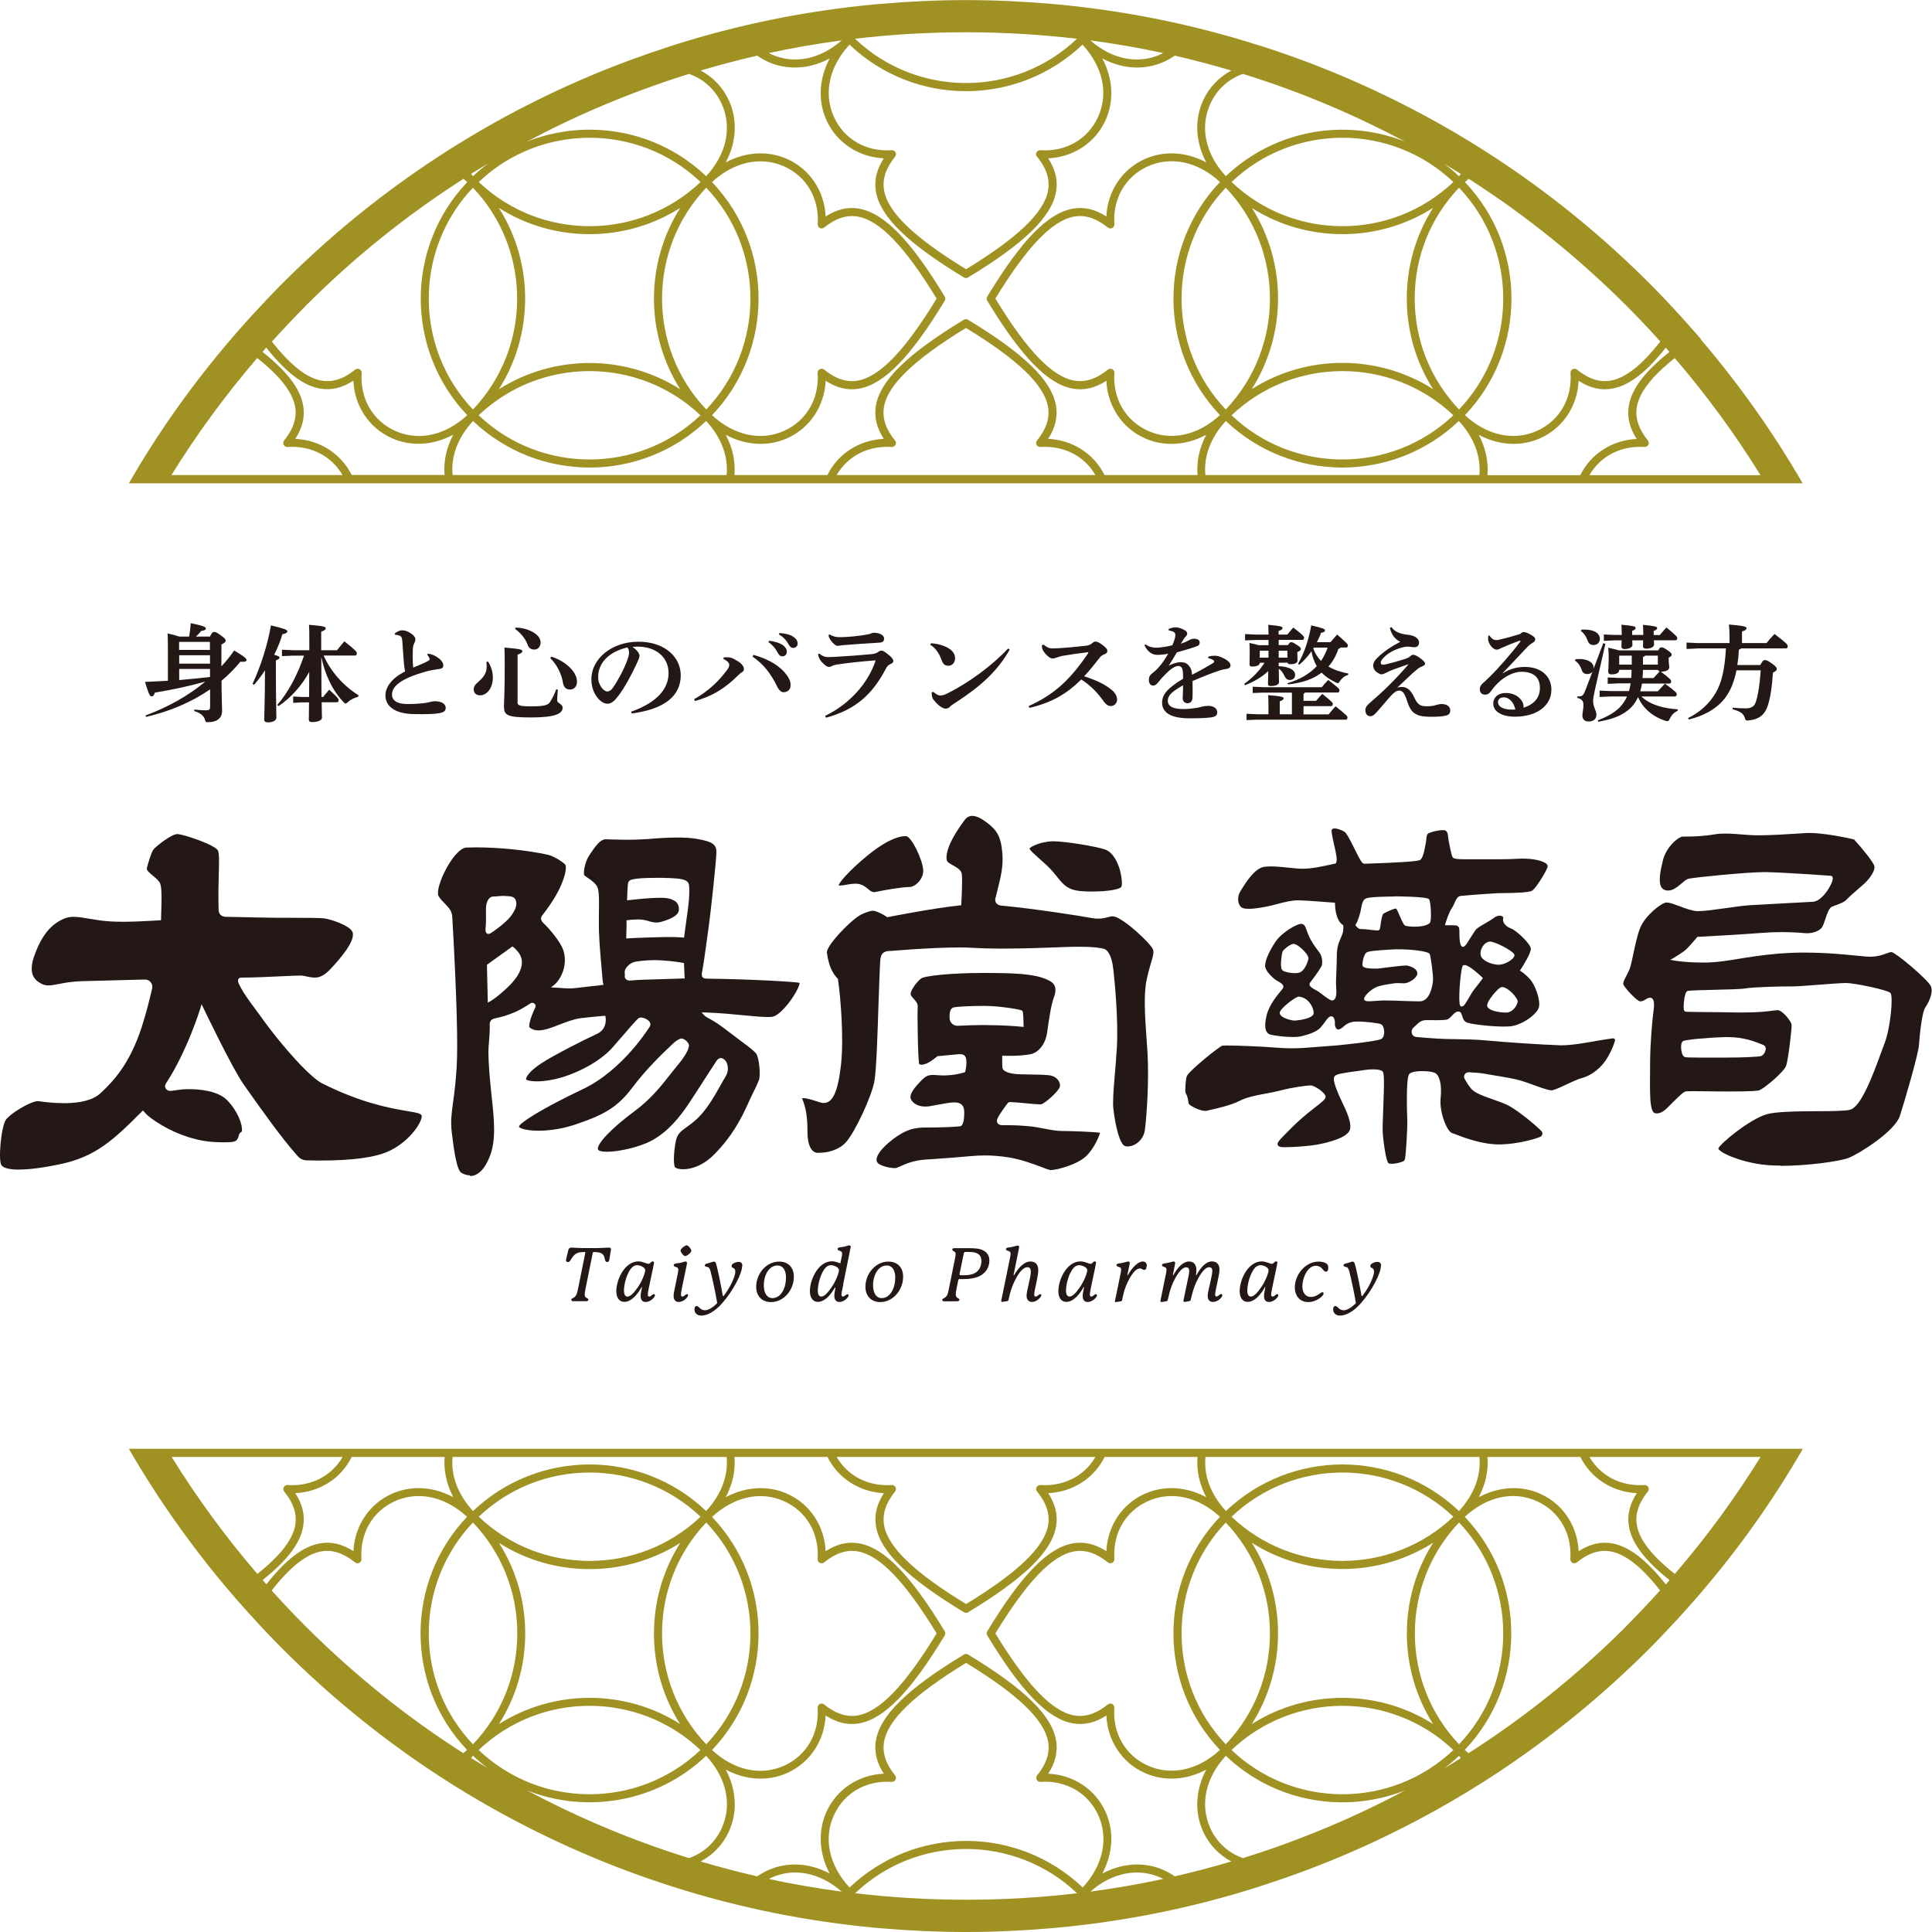 <?xml version="1.0" encoding="UTF-8"?>
<svg id="_レイヤー_2" data-name="レイヤー_2" xmlns="http://www.w3.org/2000/svg" viewBox="0 0 200 200">
  <defs>
    <style>
      .cls-1 {
        fill: #231815;
      }

      .cls-2 {
        fill: #9f9122;
      }
    </style>
  </defs>
  <g id="_内容" data-name="内容">
    <g>
      <g>
        <path class="cls-2" d="M176.09,35.12s0,0,0,0c-.18-.21-.36-.43-.55-.64h0c-.37-.42-.74-.84-1.12-1.26,0,0,0,0,0,0-.19-.21-.39-.43-.58-.64,0,0,0,0,0,0-1.02-1.12-2.06-2.22-3.13-3.29-9.18-9.18-19.88-16.39-31.79-21.43-2.75-1.16-5.53-2.19-8.35-3.09,0,0,0,0,0,0-.08-.03-.16-.05-.24-.07-6.84-2.18-13.87-3.6-21.05-4.26-.15-.01-.31-.03-.46-.04,0,0,0,0,0,0-2.92-.25-5.86-.39-8.83-.39s-5.9.14-8.82.39c0,0,0,0,0,0-.16.01-.31.03-.47.04-7.18.66-14.21,2.08-21.05,4.26-.08.03-.16.05-.24.08,0,0,0,0,0,0-2.82.91-5.6,1.93-8.35,3.09-11.91,5.04-22.6,12.25-31.79,21.43-1.07,1.07-2.11,2.18-3.13,3.29,0,0,0,0,0,0-.19.21-.39.42-.58.64,0,0,0,0,0,0-.38.42-.75.84-1.12,1.26h0c-.18.21-.37.42-.55.64,0,0,0,0,0,0-3.98,4.65-7.51,9.62-10.55,14.9h173.27c-3.05-5.27-6.58-10.25-10.55-14.9ZM171.87,35.36c-1.93,2.46-3.6,3.77-5.13,4.04-1.15.2-2.29-.17-3.49-1.14-.13-.1-.31-.12-.45-.04-.15.08-.23.23-.22.4.18,2.64-1.14,4.92-3.44,5.97-2.43,1.1-5.21.5-7.49-1.61,6.42-6.74,6.42-17.39,0-24.13.13-.12.26-.23.39-.34,5.87,3.75,11.33,8.15,16.33,13.14,1.21,1.21,2.38,2.45,3.51,3.71ZM115.14,38.22c-.06-.03-.13-.05-.19-.05-.09,0-.19.03-.26.09-1.2.97-2.34,1.34-3.49,1.14-2.27-.4-4.87-3.1-8.16-8.49,3.29-5.39,5.89-8.09,8.16-8.49,1.15-.2,2.29.17,3.49,1.14.13.1.31.12.45.04.15-.08.23-.23.22-.4-.18-2.64,1.14-4.92,3.44-5.97,2.43-1.1,5.21-.5,7.49,1.61-6.42,6.74-6.42,17.39,0,24.13-2.29,2.11-5.06,2.72-7.49,1.61-2.3-1.05-3.62-3.33-3.44-5.97.01-.17-.08-.32-.22-.4ZM126.89,19.43c6.1,6.42,6.1,16.54,0,22.96-6.1-6.42-6.1-16.54,0-22.96ZM129.58,21.52c2.85,1.82,6.12,2.72,9.39,2.72s6.53-.91,9.38-2.72c-1.77,2.78-2.72,6.01-2.72,9.38s.95,6.6,2.72,9.38c-5.7-3.62-13.07-3.62-18.77,0,3.63-5.71,3.63-13.07,0-18.78ZM151.04,42.39c-2.96-3.11-4.59-7.17-4.59-11.48s1.62-8.37,4.59-11.48c6.1,6.42,6.1,16.54,0,22.96ZM151.03,18.24c-.49-.47-1-.89-1.53-1.29.58.35,1.15.7,1.73,1.06-.07.08-.13.16-.2.24ZM127.49,18.84c3.21-3.05,7.34-4.58,11.48-4.58s8.27,1.53,11.48,4.58c-6.42,6.1-16.54,6.1-22.96,0ZM150.45,42.99c-6.42,6.1-16.54,6.1-22.96,0,6.42-6.1,16.54-6.1,22.96,0ZM145.47,14.67c-6.18-2.46-13.48-1.27-18.57,3.57-2.11-2.29-2.72-5.06-1.61-7.49.68-1.5,1.89-2.58,3.38-3.1,3.03.94,6.02,2.03,8.96,3.28,2.68,1.13,5.29,2.39,7.84,3.74ZM107.36,16.22c.97,1.2,1.34,2.34,1.14,3.49-.4,2.27-3.1,4.87-8.49,8.16-5.39-3.29-8.09-5.89-8.49-8.16-.2-1.15.17-2.29,1.14-3.49.1-.13.12-.31.04-.45-.07-.14-.21-.22-.37-.22,0,0-.02,0-.03,0-2.64.18-4.92-1.14-5.97-3.44-1.1-2.43-.5-5.21,1.61-7.49,3.37,3.21,7.72,4.82,12.06,4.82s8.69-1.61,12.06-4.82c2.11,2.29,2.72,5.06,1.61,7.49-1.05,2.3-3.33,3.62-5.97,3.44-.16-.01-.32.08-.4.22-.08.15-.06.32.04.45ZM120.41,5.49c-.08.04-.16.09-.25.13-2.36,1.07-5.05.53-7.29-1.44,2.54.34,5.05.77,7.54,1.31ZM111.47,4.01s0,0,.01.01c-6.42,6.1-16.54,6.1-22.96,0,0,0,0,0,.01-.01,3.78-.45,7.61-.67,11.47-.67s7.68.23,11.47.67ZM87.13,4.18c-2.25,1.97-4.93,2.51-7.29,1.44-.09-.04-.17-.08-.25-.13,2.49-.54,5.01-.97,7.54-1.31ZM62.37,10.93c2.94-1.24,5.93-2.34,8.96-3.28,1.49.52,2.7,1.6,3.38,3.1,1.1,2.43.5,5.21-1.61,7.49-5.08-4.85-12.39-6.03-18.57-3.57,2.55-1.36,5.16-2.61,7.84-3.74ZM84.86,23.6c.15.08.32.06.45-.04,1.2-.97,2.34-1.34,3.49-1.14,2.27.4,4.87,3.1,8.16,8.49-3.29,5.39-5.89,8.09-8.16,8.49-1.15.2-2.29-.17-3.49-1.14-.13-.1-.31-.12-.45-.04-.15.08-.23.23-.22.4.18,2.64-1.14,4.92-3.44,5.97-2.43,1.1-5.21.5-7.49-1.61,6.42-6.74,6.42-17.39,0-24.13,1.53-1.41,3.28-2.15,5.01-2.15.85,0,1.69.18,2.49.54,2.3,1.05,3.62,3.33,3.44,5.97-.01.17.08.32.22.4ZM73.11,42.39c-6.1-6.42-6.1-16.54,0-22.96,6.1,6.42,6.1,16.54,0,22.96ZM70.42,40.3c-5.71-3.63-13.07-3.63-18.78,0,3.63-5.71,3.63-13.07,0-18.78,2.85,1.82,6.12,2.72,9.39,2.72s6.54-.91,9.39-2.72c-3.63,5.71-3.63,13.07,0,18.78ZM49.56,18.84c3.21-3.05,7.34-4.58,11.48-4.58s8.27,1.53,11.48,4.58c-6.42,6.1-16.54,6.1-22.96,0ZM48.97,18.24c-.07-.08-.13-.16-.2-.24.57-.36,1.15-.71,1.73-1.06-.53.4-1.04.83-1.53,1.29ZM48.96,19.43c6.1,6.42,6.1,16.54,0,22.96-6.1-6.42-6.1-16.54,0-22.96ZM72.51,42.99c-6.42,6.1-16.54,6.1-22.96,0,6.42-6.1,16.54-6.1,22.96,0ZM31.65,31.65c5-5,10.46-9.39,16.33-13.14.13.11.26.22.39.34-6.42,6.74-6.42,17.39,0,24.13-2.29,2.11-5.06,2.72-7.49,1.61-2.3-1.05-3.62-3.33-3.44-5.97.01-.17-.08-.32-.22-.4-.06-.03-.13-.05-.19-.05-.09,0-.19.03-.26.09-1.2.97-2.34,1.34-3.49,1.14-1.53-.27-3.2-1.58-5.13-4.04,1.14-1.26,2.31-2.5,3.51-3.71ZM26.63,37.07c2.39,1.89,3.66,3.54,3.92,5.04.2,1.15-.17,2.29-1.14,3.49-.1.13-.12.31-.04.45.08.15.23.23.4.22,2.42-.16,4.55.94,5.69,2.91h-17.71c2.63-4.26,5.6-8.3,8.88-12.12ZM36.41,49.18c-1.1-2.22-3.31-3.63-5.84-3.75.75-1.16,1.02-2.3.81-3.47-.3-1.72-1.64-3.49-4.2-5.53.13-.15.25-.3.38-.45,2.04,2.58,3.83,3.93,5.55,4.24,1.17.21,2.31-.06,3.47-.81.12,2.6,1.6,4.87,3.94,5.93.9.41,1.84.6,2.8.6,1.21,0,2.44-.32,3.6-.94-.71,1.34-1.02,2.77-.9,4.17h-9.62ZM46.85,49.18c-.19-1.91.54-3.89,2.12-5.6,3.37,3.21,7.72,4.82,12.07,4.82s8.69-1.61,12.06-4.82c1.58,1.71,2.31,3.69,2.12,5.6h-28.37ZM92.65,45.6c-.97-1.2-1.34-2.34-1.14-3.49.4-2.27,3.1-4.87,8.49-8.16,5.39,3.29,8.09,5.89,8.49,8.16.2,1.15-.17,2.29-1.14,3.49-.1.13-.12.31-.04.45.08.15.23.23.4.22,2.42-.16,4.55.94,5.69,2.91h-26.79c1.14-1.97,3.27-3.07,5.69-2.91.17.01.32-.08.4-.22.08-.15.06-.32-.04-.45ZM114.34,49.18c-1.1-2.22-3.31-3.63-5.84-3.75.75-1.16,1.02-2.3.81-3.47-.46-2.59-3.26-5.32-9.1-8.86-.13-.08-.3-.08-.43,0-5.83,3.53-8.64,6.27-9.1,8.86-.21,1.17.06,2.31.81,3.47-2.53.12-4.74,1.52-5.84,3.75h-9.62c.12-1.39-.19-2.82-.9-4.17,1.16.62,2.39.94,3.6.94.96,0,1.9-.2,2.8-.6,2.33-1.06,3.82-3.33,3.94-5.93,1.16.75,2.3,1.02,3.47.81,2.59-.46,5.32-3.26,8.86-9.1.08-.13.08-.3,0-.43-3.53-5.83-6.27-8.64-8.86-9.1-1.17-.21-2.31.06-3.47.81-.12-2.6-1.6-4.87-3.94-5.93-2.03-.92-4.32-.77-6.4.33,1.1-2.08,1.25-4.37.33-6.4-.62-1.36-1.65-2.43-2.93-3.11,1.94-.57,3.89-1.09,5.86-1.54.34.24.71.45,1.1.63.89.41,1.84.6,2.8.6,1.21,0,2.44-.32,3.6-.94-1.1,2.08-1.25,4.37-.33,6.4,1.06,2.33,3.33,3.82,5.93,3.94-.75,1.16-1.02,2.3-.81,3.47.46,2.59,3.26,5.32,9.1,8.86.07.04.14.06.22.06s.15-.02.22-.06c5.83-3.53,8.64-6.27,9.1-8.86.21-1.17-.06-2.31-.81-3.47,2.6-.12,4.87-1.6,5.93-3.94.92-2.03.77-4.32-.33-6.4,1.16.62,2.39.94,3.6.94.96,0,1.9-.2,2.8-.6.39-.18.76-.39,1.1-.63,1.97.45,3.92.97,5.86,1.54-1.27.68-2.31,1.75-2.93,3.11-.92,2.03-.77,4.32.33,6.4-2.08-1.1-4.37-1.25-6.4-.33-2.33,1.06-3.82,3.33-3.94,5.93-1.16-.75-2.3-1.02-3.47-.81-2.59.46-5.32,3.26-8.86,9.1-.08.13-.08.3,0,.43,3.53,5.83,6.27,8.64,8.86,9.1,1.17.21,2.31-.06,3.47-.81.12,2.6,1.6,4.87,3.94,5.93.89.41,1.84.6,2.8.6,1.21,0,2.44-.32,3.6-.94-.71,1.34-1.02,2.77-.9,4.17h-9.62ZM124.78,49.18c-.19-1.91.54-3.89,2.12-5.6,3.37,3.21,7.72,4.82,12.06,4.82s8.69-1.61,12.06-4.82c1.58,1.71,2.31,3.69,2.12,5.6h-28.37ZM153.98,49.18c.12-1.39-.19-2.82-.9-4.17,1.16.62,2.39.94,3.6.94.96,0,1.9-.2,2.8-.6,2.33-1.06,3.82-3.33,3.94-5.93,1.16.75,2.3,1.02,3.47.81,1.72-.3,3.51-1.65,5.55-4.24.13.15.25.3.38.45-2.56,2.03-3.9,3.81-4.2,5.53-.21,1.17.06,2.31.81,3.47-2.53.12-4.74,1.52-5.84,3.75h-9.62ZM164.54,49.18c1.14-1.97,3.27-3.07,5.69-2.91.17.01.32-.08.4-.22.08-.15.06-.32-.04-.45-.97-1.2-1.34-2.34-1.14-3.49.26-1.5,1.54-3.15,3.92-5.04,3.28,3.82,6.24,7.86,8.88,12.12h-17.71Z"/>
        <path class="cls-2" d="M186.64,149.98h-22.5s-.89,0-.89,0h0s-9.39,0-9.39,0h0s-.85,0-.85,0h0s-28.09,0-28.09,0h0s-.85,0-.85,0h0s-9.39,0-9.39,0h0s-.89,0-.89,0h0s-27.6,0-27.6,0h0s-.89,0-.89,0h0s-9.39,0-9.39,0h0s-.85,0-.85,0h0s-28.09,0-28.09,0h0s-.85,0-.85,0h0s-9.39,0-9.39,0h0s-.89,0-.89,0h0s-18.63,0-18.63,0h-3.87c3.05,5.27,6.58,10.25,10.55,14.9,0,0,0,0,0,0,.18.21.36.43.55.64,0,0,0,0,0,0,.37.42.74.84,1.12,1.26,0,0,0,0,0,0,.19.21.39.43.58.64,0,0,0,0,0,0,1.02,1.12,2.06,2.22,3.13,3.29,9.18,9.18,19.88,16.39,31.79,21.43,2.75,1.16,5.53,2.19,8.35,3.09,0,0,0,0,0,0,.08.03.16.05.24.08,6.84,2.18,13.87,3.6,21.05,4.26.15.01.3.03.46.04,0,0,0,0,0,0,2.92.25,5.86.39,8.83.39s5.9-.14,8.82-.39c0,0,0,0,0,0,.15-.01.31-.03.46-.04,7.18-.66,14.22-2.08,21.05-4.26.08-.03.16-.05.24-.08,0,0,0,0,0,0,2.82-.91,5.6-1.93,8.35-3.09,11.91-5.04,22.6-12.25,31.79-21.43,1.07-1.07,2.11-2.18,3.13-3.29,0,0,0,0,0,0,.19-.21.39-.42.58-.64,0,0,0,0,0,0,.38-.42.75-.84,1.12-1.26,0,0,0,0,0,0,.18-.21.37-.42.55-.64,0,0,0,0,0,0,3.98-4.65,7.51-9.62,10.55-14.9ZM173.37,162.93c-2.39-1.89-3.66-3.54-3.92-5.04-.2-1.15.17-2.29,1.14-3.49.1-.13.12-.31.04-.45-.08-.15-.23-.23-.4-.22-2.42.16-4.55-.94-5.69-2.91h17.71c-2.63,4.26-5.6,8.3-8.88,12.12ZM153.15,150.82c.19,1.91-.54,3.89-2.12,5.6-3.37-3.21-7.72-4.82-12.06-4.82s-8.69,1.61-12.06,4.82c-1.58-1.71-2.31-3.69-2.12-5.6h28.37ZM115.14,176.4c-.15-.08-.32-.06-.45.04-1.2.97-2.34,1.34-3.49,1.14-2.27-.4-4.87-3.1-8.16-8.49,3.29-5.39,5.89-8.09,8.16-8.49,1.15-.2,2.29.17,3.49,1.14.13.1.31.12.45.04.15-.08.23-.23.22-.4-.18-2.64,1.14-4.92,3.44-5.97,2.43-1.1,5.21-.5,7.49,1.61-6.42,6.74-6.42,17.39,0,24.13-1.53,1.41-3.28,2.15-5.01,2.15-.85,0-1.69-.18-2.49-.54-2.3-1.05-3.62-3.33-3.44-5.97.01-.17-.08-.32-.22-.4ZM126.89,157.61c6.1,6.42,6.1,16.54,0,22.96-6.1-6.42-6.1-16.54,0-22.96ZM129.58,159.7c5.71,3.63,13.07,3.63,18.78,0-3.63,5.71-3.63,13.07,0,18.78-2.85-1.82-6.12-2.72-9.39-2.72s-6.54.91-9.39,2.72c3.63-5.71,3.63-13.07,0-18.78ZM127.49,157.01c6.42-6.1,16.54-6.1,22.96,0-6.42,6.1-16.54,6.1-22.96,0ZM150.45,181.16c-3.21,3.05-7.34,4.58-11.48,4.58s-8.27-1.53-11.48-4.58c6.42-6.1,16.54-6.1,22.96,0ZM151.03,181.76c.07.08.13.16.2.24-.57.36-1.15.71-1.73,1.06.53-.4,1.04-.83,1.53-1.29ZM151.04,180.57c-6.1-6.42-6.1-16.54,0-22.96,6.1,6.42,6.1,16.54,0,22.96ZM107.36,154.4c.97,1.2,1.34,2.34,1.14,3.49-.4,2.27-3.1,4.87-8.49,8.16-5.39-3.29-8.09-5.89-8.49-8.16-.2-1.15.17-2.29,1.14-3.49.1-.13.12-.31.04-.45-.08-.15-.23-.23-.4-.22-2.42.16-4.55-.94-5.69-2.91h26.79c-1.14,1.97-3.27,3.07-5.69,2.91-.17-.01-.32.08-.4.22-.08.15-.06.32.04.45ZM85.66,150.82c1.1,2.22,3.31,3.63,5.84,3.75-.75,1.16-1.02,2.3-.81,3.47.46,2.59,3.26,5.32,9.1,8.86.13.08.3.08.43,0,5.83-3.53,8.64-6.27,9.1-8.86.21-1.17-.06-2.31-.81-3.47,2.53-.12,4.74-1.52,5.84-3.75h9.62c-.12,1.39.19,2.82.9,4.17-1.16-.62-2.39-.94-3.6-.94-.96,0-1.9.2-2.8.6-2.33,1.06-3.82,3.33-3.94,5.93-1.16-.75-2.3-1.02-3.47-.81-2.59.46-5.32,3.26-8.86,9.1-.08.13-.08.3,0,.43,3.53,5.83,6.27,8.64,8.86,9.1,1.17.21,2.31-.06,3.47-.81.12,2.6,1.6,4.87,3.94,5.93,2.03.92,4.32.77,6.4-.33-1.1,2.08-1.25,4.37-.33,6.4.62,1.36,1.65,2.43,2.93,3.11-1.94.57-3.89,1.09-5.86,1.54-.34-.24-.71-.45-1.1-.63-.9-.41-1.84-.6-2.8-.6-1.21,0-2.44.32-3.6.94,1.1-2.08,1.25-4.37.33-6.4-1.06-2.33-3.33-3.82-5.93-3.94.75-1.16,1.02-2.3.81-3.47-.46-2.59-3.26-5.32-9.1-8.86-.07-.04-.14-.06-.22-.06s-.15.02-.22.06c-5.83,3.53-8.64,6.27-9.1,8.86-.21,1.17.06,2.31.81,3.47-2.6.12-4.87,1.6-5.93,3.94-.92,2.03-.77,4.32.33,6.4-1.16-.62-2.39-.94-3.6-.94-.96,0-1.9.2-2.8.6-.39.18-.76.39-1.1.63-1.97-.45-3.92-.97-5.86-1.54,1.27-.68,2.31-1.75,2.93-3.11.92-2.03.77-4.32-.33-6.4,2.08,1.1,4.37,1.25,6.4.33,2.33-1.06,3.82-3.33,3.94-5.93,1.16.75,2.3,1.02,3.47.81,2.59-.46,5.32-3.26,8.86-9.1.08-.13.08-.3,0-.43-3.53-5.83-6.27-8.64-8.86-9.1-1.17-.21-2.31.06-3.47.81-.12-2.6-1.6-4.87-3.94-5.93-.9-.41-1.84-.6-2.8-.6-1.21,0-2.44.32-3.6.94.71-1.34,1.02-2.77.9-4.17h9.62ZM87.94,195.39c-2.11-2.29-2.72-5.06-1.61-7.49,1.05-2.3,3.33-3.62,5.97-3.44.16.01.32-.08.4-.22.08-.15.06-.32-.04-.45-.97-1.2-1.34-2.34-1.14-3.49.4-2.27,3.1-4.87,8.49-8.16,5.39,3.29,8.09,5.89,8.49,8.16.2,1.15-.17,2.29-1.14,3.49-.1.13-.12.31-.04.45.07.14.21.22.37.22,0,0,.02,0,.03,0,2.64-.18,4.92,1.14,5.97,3.44,1.1,2.43.5,5.21-1.61,7.49-3.37-3.21-7.72-4.82-12.06-4.82s-8.69,1.61-12.07,4.82ZM120.41,194.51c-2.49.54-5.01.97-7.54,1.31,2.25-1.97,4.93-2.51,7.29-1.44.09.04.17.08.25.13ZM87.13,195.82c-2.54-.34-5.05-.77-7.54-1.31.08-.04.16-.09.25-.13,2.36-1.07,5.05-.53,7.29,1.44ZM84.86,161.78c.06.03.13.05.19.05.09,0,.19-.03.26-.09,1.2-.97,2.34-1.34,3.49-1.14,2.27.4,4.87,3.1,8.16,8.49-3.29,5.39-5.89,8.09-8.16,8.49-1.15.2-2.29-.17-3.49-1.14-.13-.1-.31-.12-.45-.04-.15.08-.23.23-.22.4.18,2.64-1.14,4.92-3.44,5.97-2.43,1.11-5.21.5-7.49-1.61,6.42-6.74,6.42-17.39,0-24.13,2.29-2.11,5.06-2.72,7.49-1.61,2.3,1.05,3.62,3.33,3.44,5.97-.01.17.08.32.22.4ZM73.11,180.57c-6.1-6.42-6.1-16.54,0-22.96,6.1,6.42,6.1,16.54,0,22.96ZM70.42,178.48c-2.85-1.82-6.12-2.72-9.39-2.72s-6.53.91-9.38,2.72c1.77-2.78,2.72-6.01,2.72-9.38s-.95-6.6-2.72-9.38c5.7,3.62,13.07,3.62,18.77,0-3.63,5.71-3.63,13.07,0,18.78ZM49.56,157.01c6.42-6.1,16.54-6.1,22.96,0-6.42,6.1-16.54,6.1-22.96,0ZM48.96,157.61c2.96,3.11,4.59,7.17,4.59,11.48s-1.63,8.37-4.59,11.48c-6.1-6.42-6.1-16.54,0-22.96ZM48.97,181.76c.49.47,1,.89,1.53,1.29-.58-.35-1.15-.7-1.73-1.06.07-.08.13-.16.2-.24ZM72.51,181.16c-3.21,3.05-7.34,4.58-11.48,4.58s-8.27-1.53-11.48-4.58c6.42-6.1,16.54-6.1,22.96,0ZM75.22,150.82c.19,1.91-.54,3.89-2.12,5.6-3.37-3.21-7.72-4.82-12.06-4.82s-8.69,1.61-12.07,4.82c-1.58-1.71-2.31-3.69-2.12-5.6h28.37ZM17.76,150.82h17.71c-1.14,1.97-3.27,3.07-5.69,2.91-.17-.01-.32.08-.4.22-.08.15-.06.32.04.45.97,1.2,1.34,2.34,1.14,3.49-.26,1.5-1.54,3.15-3.92,5.04-3.28-3.82-6.24-7.86-8.88-12.12ZM27.18,163.57c2.56-2.03,3.9-3.81,4.2-5.53.21-1.17-.06-2.31-.81-3.47,2.53-.12,4.74-1.52,5.84-3.75h9.62c-.12,1.39.19,2.82.9,4.17-1.16-.62-2.39-.94-3.6-.94-.96,0-1.9.2-2.8.6-2.33,1.06-3.82,3.33-3.94,5.93-1.16-.75-2.3-1.02-3.47-.81-1.72.3-3.51,1.65-5.55,4.24-.13-.15-.26-.3-.38-.45ZM28.13,164.64c1.93-2.46,3.6-3.77,5.13-4.04,1.15-.2,2.29.17,3.49,1.14.13.1.31.12.45.04.15-.08.23-.23.22-.4-.18-2.64,1.14-4.92,3.44-5.97,2.43-1.1,5.21-.5,7.49,1.61-6.42,6.74-6.42,17.39,0,24.13-.13.12-.26.23-.39.34-5.87-3.75-11.33-8.15-16.33-13.14-1.21-1.21-2.38-2.45-3.51-3.71ZM54.53,185.33c6.18,2.46,13.48,1.27,18.57-3.57,2.11,2.29,2.72,5.06,1.61,7.49-.68,1.5-1.89,2.58-3.38,3.1-3.03-.94-6.02-2.03-8.96-3.28-2.68-1.13-5.29-2.39-7.84-3.74ZM88.54,195.99s0,0-.01-.01c6.42-6.1,16.54-6.1,22.96,0,0,0,0,0-.01.01-3.78.45-7.61.67-11.47.67s-7.68-.23-11.47-.67ZM137.63,189.07c-2.94,1.24-5.93,2.34-8.96,3.28-1.49-.52-2.7-1.6-3.38-3.1-1.1-2.43-.5-5.21,1.61-7.49,5.08,4.85,12.39,6.03,18.57,3.57-2.55,1.36-5.16,2.61-7.84,3.74ZM168.35,168.35c-5,5-10.46,9.39-16.33,13.14-.13-.11-.26-.22-.39-.34,6.42-6.74,6.42-17.39,0-24.13,2.29-2.11,5.06-2.72,7.49-1.61,2.3,1.05,3.62,3.33,3.44,5.97-.01.17.08.32.22.4.06.03.13.05.19.05.09,0,.19-.03.26-.09,1.2-.97,2.34-1.34,3.49-1.14,1.53.27,3.2,1.58,5.13,4.04-1.14,1.26-2.31,2.5-3.51,3.71ZM172.44,164.01c-2.04-2.58-3.83-3.93-5.55-4.24-1.17-.21-2.31.06-3.47.81-.12-2.6-1.6-4.87-3.94-5.93-.9-.41-1.84-.6-2.8-.6-1.21,0-2.44.32-3.6.94.71-1.34,1.02-2.77.9-4.17h9.62c1.1,2.22,3.31,3.63,5.84,3.75-.75,1.16-1.02,2.3-.81,3.47.3,1.72,1.64,3.49,4.2,5.53-.13.15-.25.3-.38.45Z"/>
      </g>
      <g>
        <g>
          <path class="cls-1" d="M21.74,71.37c-1.86,1.28-4.1,2.26-6.61,2.84l-.08-.14c2.34-.87,4.43-2.03,6.2-3.51-1.8.5-3.43.84-5.22,1.14-.08.27-.18.39-.33.39-.18,0-.28-.15-.69-1.5.85-.03,1.63-.08,2.37-.12v-3.39c0-.63-.01-1.08-.03-1.51.64.15,1,.25,1.22.33h1.01c.07-.39.13-.87.17-1.39,1.35.28,1.56.4,1.56.55,0,.13-.15.21-.47.25-.18.22-.36.4-.56.59h1.45c.21-.42.3-.48.43-.48.17,0,.28.05.71.36.42.31.49.39.49.54,0,.15-.14.24-.44.4v2.26c.48-.51.92-1.06,1.32-1.64,1.12.66,1.28.84,1.28.98,0,.13-.11.19-.38.19-.08,0-.16,0-.26-.01-.57.7-1.22,1.36-1.95,1.97.02,2.25.06,2.82.06,3.11,0,.73-.48,1.18-1.48,1.18-.21,0-.23-.02-.28-.23-.13-.44-.47-.72-1.12-.92v-.16c.34.04.74.08,1.22.08.35,0,.42-.07.42-.42v-1.74ZM21.74,66.45h-3.15l-.05.04v.79h3.19v-.83ZM21.74,67.83h-3.19v.87h3.19v-.87ZM21.74,69.25h-3.19v1.15c1.07-.09,2.13-.2,3.19-.32v-.83Z"/>
          <path class="cls-1" d="M26.14,70.8c.87-1.87,1.54-3.99,1.91-6.06,1.41.34,1.69.45,1.69.61,0,.15-.14.23-.51.31-.19.67-.48,1.39-.85,2.12.4.11.56.2.56.27,0,.13-.09.19-.38.32v1.04c0,2.91.05,4.47.05,4.88,0,.29-.35.49-.9.49-.24,0-.36-.11-.36-.28,0-.44.08-2.04.08-5.1-.34.51-.72,1.02-1.13,1.49l-.15-.09ZM33.51,67.88c.74,1.66,2.07,3.15,3.62,4.1l-.07.16c-.34.08-.73.26-1.03.52-.11.12-.18.17-.25.17s-.12-.05-.23-.16c-1.16-1.22-1.91-2.85-2.29-4.68.01,1.39.01,2.77.02,4.16h.17c.22-.27.4-.49.63-.75.92.84.98.96.98,1.07,0,.13-.07.23-.18.23h-1.58c.01,1.15.03,1.48.03,1.6,0,.27-.46.45-1.03.45-.23,0-.33-.09-.33-.25,0-.2.01-.65.02-1.79h-.74l-.9.05v-.66l.9.05h.75c.01-.86.01-1.73.01-2.59-.75,1.4-1.94,2.72-3.17,3.53l-.14-.11c1.08-1.24,2.09-3.06,2.77-5.11h-1.14l-1.14.05v-.66l1.14.05h1.69v-.94c0-.75,0-1.24-.03-1.69,1.63.13,1.73.22,1.73.35,0,.12-.09.23-.47.36v1.92h1.64c.24-.31.47-.58.76-.92,1.17.94,1.29,1.07,1.29,1.24,0,.15-.08.23-.16.23h-3.29Z"/>
          <path class="cls-1" d="M44.29,67.67c.48.05.81.23,1.19.52.25.21.41.45.41.68,0,.27-.14.35-.47.39-.31.04-.85.12-1.39.27-2.53.73-3.45,1.5-3.45,2.38,0,.59.52.97,1.56.97s1.55-.07,1.88-.11c.19-.03.32-.05.49-.1.17-.04.35-.08.47-.08.79,0,1.16.31,1.16.69,0,.33-.22.46-.63.54-.46.09-1.13.11-1.86.11-.31,0-.64,0-.95-.01-1.78-.07-2.8-.77-2.8-1.94,0-.84.64-1.78,2.04-2.47-.06-.22-.08-.42-.12-.78-.03-.3-.07-.83-.17-2.34-.03-.44-.14-.54-.32-.6-.15-.05-.28-.08-.43-.08l-.05-.12c.18-.15.48-.34.76-.34.32,0,.6.08,1.03.39.31.23.36.42.36.56,0,.13-.05.24-.11.37-.09.17-.14.37-.15.6-.01.2-.02.45-.02.73,0,.42.02.89.05,1.21.56-.23,1.05-.43,1.4-.61.24-.12.31-.19.31-.25s-.02-.12-.07-.21c-.05-.08-.09-.15-.18-.26l.07-.14Z"/>
          <path class="cls-1" d="M50.52,68.48c.32.49.5,1.1.5,1.64,0,1.14-.64,1.86-1.31,1.86-.41,0-.67-.23-.67-.61,0-.28.11-.48.5-.81.59-.5.84-.97.84-1.55,0-.12-.01-.34-.03-.49l.17-.03ZM53.57,72.66c0,.36.18.46,1.4.46,1.45,0,1.79-.14,1.99-.48.29-.47.47-.87.62-1.28l.17.03c-.05.47-.07.93-.07,1.13,0,.28.56.34.56.74,0,.61-.73,1.01-3.27,1.01s-2.8-.25-2.8-1.17c0-.5.08-1.2.08-4.38,0-.67-.01-1.18-.03-1.69,1.73.15,1.85.23,1.85.37,0,.13-.1.23-.49.37v4.9ZM53.39,64.96c.92.04,1.66.32,2.17.75.26.23.4.51.4.79,0,.44-.26.74-.65.74-.34,0-.57-.15-.69-.5-.23-.62-.71-1.22-1.31-1.64l.09-.14ZM57.07,67.98c.92.27,1.74.83,2.23,1.47.27.35.43.73.43,1.12,0,.49-.3.81-.72.81-.39,0-.66-.23-.73-.68-.14-.91-.6-1.86-1.32-2.58l.1-.13Z"/>
          <path class="cls-1" d="M65.32,73.68c2.83-1,3.89-2.48,3.89-4,0-1.64-1.3-2.74-3.19-2.74-.21,0-.39.01-.55.02.54.38.73.72.73.93,0,.22-.18.56-.36.96-.46.98-1.17,2.34-1.88,3.25-.38.48-.67.75-1.09.75-.35,0-.76-.27-1.07-.69-.36-.49-.58-1.07-.58-1.86,0-2.07,2.07-3.87,4.87-3.87s4.38,1.65,4.38,3.47c0,2.04-1.52,3.49-5.08,3.96l-.05-.17ZM61.92,70.09c0,.45.15.81.38,1.12.15.2.39.37.55.37.21,0,.41-.11.6-.39.57-.83,1.12-1.87,1.48-2.83.08-.22.19-.56.19-.77,0-.16-.02-.37-.17-.57-1.96.46-3.03,1.63-3.03,3.07Z"/>
          <path class="cls-1" d="M74.89,68.06c.11-.02.23-.02.33-.02.09,0,.17,0,.24.01.18.02.35.04.92.4.4.24.63.56.63.78,0,.2-.07.28-.19.35-.16.09-.27.2-.36.28-1.42,1.43-2.76,2.22-4.51,2.71l-.1-.19c1.52-.85,2.58-1.9,3.41-3.02.18-.24.23-.37.23-.56,0-.13-.16-.39-.59-.57v-.19ZM78,67.79c1.68.46,2.85,1.25,3.45,2.1.25.35.4.65.39,1.08-.01.42-.31.69-.75.69-.19,0-.46-.2-.65-.61-.62-1.3-1.45-2.35-2.54-3.08l.1-.17ZM79.61,66.33c.44.04,1.08.2,1.44.46.24.19.4.4.4.67,0,.32-.21.48-.47.48-.23,0-.36-.15-.52-.46-.18-.34-.51-.75-.91-1l.07-.15ZM80.69,65.53c.49.03,1.04.13,1.42.38.33.22.46.45.46.72s-.21.44-.47.44c-.16,0-.31-.07-.48-.39-.22-.4-.52-.74-.99-1l.06-.15Z"/>
          <path class="cls-1" d="M85.43,74.1c2.43-1.18,4.41-3.28,5.22-5.74-1.39.1-2.82.25-4,.43-.19.03-.39.08-.54.16-.11.07-.21.09-.27.09-.21,0-.38-.12-.6-.34-.25-.23-.38-.4-.47-.65-.06-.14-.07-.21-.08-.35l.13-.04c.25.22.54.36.89.36.38,0,.6-.02.87-.03.98-.05,2.54-.17,3.38-.25.59-.05.72-.1.9-.22.13-.08.25-.17.36-.17.21,0,.31.09.67.36.38.27.59.56.59.71,0,.14-.09.24-.33.34-.15.07-.28.16-.4.38-1.44,2.76-3.16,4.31-6.25,5.16l-.08-.2ZM85.87,65.68c.46.25.73.28,1.13.28.76,0,2.07-.14,2.8-.28.23-.04.33-.09.44-.14.06-.02.13-.04.21-.04.56,0,1.07.23,1.07.59,0,.25-.08.42-.54.44-1.37.07-2.47.16-3.61.25-.16.01-.28.02-.41.05-.1.02-.22.03-.27.03-.17,0-.49-.28-.69-.57-.16-.23-.21-.37-.23-.55l.1-.07Z"/>
          <path class="cls-1" d="M96.37,66.59c.43.02.93.12,1.34.28.68.26,1.16.69,1.16,1.25,0,.45-.28.8-.68.8-.5,0-.62-.33-.75-.68-.25-.67-.68-1.24-1.13-1.48l.06-.17ZM104.53,67.24c-1.29,2.26-3,3.81-5.74,5.58-.18.12-.34.22-.46.35-.09.11-.27.19-.44.19-.32,0-.83-.37-1.28-.96-.13-.17-.16-.42-.16-.73l.16-.05c.3.26.55.38.73.38.13,0,.39-.04.69-.2,2.23-1.1,4.67-2.89,6.33-4.67l.17.12Z"/>
          <path class="cls-1" d="M108.03,66.72c.1.1.21.17.39.28.15.09.32.12.55.12.85,0,2.32-.15,3.42-.27.33-.03.5-.12.74-.32.09-.08.19-.12.27-.12.13,0,.36.08.67.31.46.34.56.5.56.66s-.07.25-.26.33c-.21.09-.38.16-.57.42-.5.62-.92,1.2-1.57,1.88,1.3.42,2.14.83,2.83,1.39.34.27.58.63.58,1.03,0,.28-.22.66-.66.66-.21,0-.44-.1-.7-.45-.64-.9-1.36-1.68-2.35-2.3-1.39,1.37-2.88,2.36-5.37,2.94l-.07-.19c2.68-1.2,4.32-2.77,6.12-5.42.02-.03.06-.09.06-.12,0-.02-.03-.03-.07-.03-.02,0-.06.01-.08.01-.88.1-1.72.23-2.39.34-.27.04-.58.13-.84.23-.08.03-.21.07-.31.07-.19,0-.42-.12-.74-.47-.24-.26-.34-.49-.36-.6-.02-.12-.02-.23-.02-.32l.18-.04Z"/>
          <path class="cls-1" d="M125.09,67.97c.24-.07.44-.09.59-.09.17,0,.34.01.54.08.34.11.63.27.81.4.19.14.35.3.35.54,0,.16-.13.29-.32.33-.27.04-.49.08-.72.15-.98.32-1.93.71-2.89,1.12.01.36.01.7.01.98s0,.54-.01.72c-.01.44-.27.6-.52.6-.31,0-.5-.23-.5-.52,0-.04.01-.19.01-.22.02-.42.03-.61.03-1.12-1.19.68-1.58,1.06-1.58,1.6,0,.59.56.86,1.62.86.44,0,.84-.04,1.23-.1.26-.03.5-.1.7-.15.18-.05.39-.08.67-.08.49,0,.9.26.9.66,0,.23-.1.4-.38.48-.34.1-1.12.15-2.48.15-1.98,0-2.85-.61-2.85-1.62,0-.9.63-1.53,2.17-2.48,0-.33,0-.59-.03-.8-.06-.38-.22-.52-.47-.52-.33,0-.8.32-1.26.79-.28.28-.51.52-.83.93-.13.16-.3.31-.49.31-.23,0-.46-.13-.46-.59,0-.3.1-.5.42-.74.27-.21.46-.39.69-.67.29-.33.62-.82.89-1.3-.4.09-.85.12-1.15.12-.46,0-.95-.26-1.3-.98l.11-.11c.28.23.68.35,1.08.35.24,0,.84-.04,1.69-.25.14-.31.19-.49.24-.65.06-.19.07-.31.07-.42,0-.09-.02-.23-.15-.3-.11-.07-.24-.12-.54-.17v-.15c.3-.12.49-.17.72-.17.29,0,.66.13.96.31.21.12.24.26.24.33,0,.1-.03.17-.09.24-.07.08-.16.16-.21.24-.1.15-.24.38-.36.58.33-.11.59-.22.84-.36.17-.1.32-.16.52-.16.35,0,.59.14.59.37,0,.2-.07.31-.21.37-.22.1-.4.15-.67.24-.36.12-.87.25-1.48.43-.31.51-.57.97-.84,1.38.44-.23.89-.36,1.22-.36.56,0,.76.22.92.43.17.23.25.47.27.87.75-.38,1.48-.79,2.03-1.12.15-.09.26-.16.26-.25,0-.07-.05-.12-.1-.15-.13-.09-.3-.15-.51-.19v-.15Z"/>
          <path class="cls-1" d="M132.37,68.62v.34c.62.02,1.08.16,1.36.34.24.15.34.33.34.57,0,.34-.25.52-.56.52-.23,0-.4-.11-.55-.43-.19-.39-.35-.59-.58-.73.01.92.02,1.21.02,1.4,0,.24-.34.39-.87.39-.19,0-.27-.07-.27-.22s.02-.44.03-1.33c-.66.63-1.47,1.09-2.4,1.46l-.1-.13c.83-.59,1.57-1.33,2.11-2.19h-.49v.02c0,.22-.31.37-.78.37-.21,0-.28-.07-.28-.23s.02-.43.02-1.3c0-.37-.01-.63-.03-.91.47.1.78.17.97.23h1.01v-.54h-1.29l-1.14.04v-.65l1.14.05h1.29c-.01-.44-.01-.74-.03-1.01,1.38.12,1.48.21,1.48.32s-.08.21-.41.32v.37h.9c.22-.26.4-.48.62-.73.99.77,1.12.92,1.12,1.04,0,.14-.06.24-.17.24h-2.46v.54h.96c.15-.24.23-.3.32-.3.14,0,.22.03.6.28.36.23.41.29.41.42s-.08.2-.36.32v.23c0,.25.02.5.02.67,0,.21-.27.36-.74.36-.18,0-.27-.05-.3-.16h-.9ZM135.08,71.71c-.03.05-.08.09-.14.12v.72h1.3c.22-.26.39-.46.64-.72,1.04.84,1.09.91,1.09,1.03,0,.14-.06.24-.17.24h-2.86v.85h2.6c.22-.26.44-.55.72-.83,1.16.93,1.23,1.02,1.23,1.14,0,.14-.06.24-.17.24h-9.14l-1.14.04v-.65l1.14.05h1.13v-.68c0-.51,0-.87-.03-1.3,1.48.12,1.6.2,1.6.33,0,.11-.08.19-.4.31v1.34h1.26v-2.24h-2.92l-1.14.04v-.65l1.14.05h6.01c.19-.24.39-.46.67-.75,1.11.85,1.16.94,1.16,1.06,0,.14-.06.24-.17.24h-3.41ZM131.31,68.08c0-.24.01-.48.01-.72h-.91v.72h.9ZM132.37,68.08h.9v-.72h-.9v.72ZM133.3,70.72c1.23-.37,2.25-.94,3.01-1.76-.28-.48-.46-1.01-.55-1.54-.36.52-.8,1.01-1.26,1.39l-.13-.09c.6-1.02,1.07-2.33,1.37-3.98,1.33.31,1.42.38,1.42.51,0,.12-.06.2-.41.26-.11.33-.26.66-.43.97h1.41c.22-.26.43-.49.69-.79,1.04.91,1.11,1,1.11,1.12,0,.16-.07.22-.18.22h-.58c-.03.07-.09.11-.21.12-.25.73-.59,1.34-1.04,1.85.55.33,1.23.56,2.07.73l-.05.15c-.32.07-.62.32-.82.61-.09.16-.15.23-.24.23-.06,0-.13-.03-.23-.09-.58-.28-1.05-.6-1.44-1-.88.68-2.03,1.07-3.48,1.22l-.06-.15ZM136.02,67.04s-.05.08-.07.11c.18.46.44.91.81,1.27.28-.44.51-.89.68-1.38h-1.42Z"/>
          <path class="cls-1" d="M145.79,68.76c-.77.28-1.46.5-1.9.69-.21.09-.39.2-.58.28-.1.04-.23.08-.31.08-.11,0-.33-.11-.54-.27-.19-.16-.31-.4-.31-.63,0-.25.11-.5.4-.78.6-.6,1.36-1.15,2.41-1.69-.5-.23-.92-.71-1.08-1.44l.17-.08c.34.5.88.7,1.75.8.24.03.59.1.84.3.19.15.26.35.26.5,0,.34-.22.48-.47.48-.11,0-.27-.01-.54-.05-.02,0-.1-.01-.17-.01-.22,0-.46.05-.66.11-.75.22-1.37.56-1.81,1.01-.25.26-.32.44-.32.52,0,.19.11.23.26.23.07,0,.26-.03.44-.08.42-.1,1.21-.32,1.74-.49.27-.09.49-.17.65-.33.11-.11.21-.13.28-.13.14,0,.39.12.66.31.43.31.56.46.56.61,0,.11-.06.17-.23.25-.23.1-.35.14-.55.31-.55.44-1.14,1.02-2.09,1.92.14-.04.32-.07.46-.07.63,0,.99.43,1.33,1.16.32.68.62.84,1.2.84.41,0,.59-.01.92-.1.24-.05.41-.13.66-.13.62,0,.91.3.91.67,0,.3-.16.46-.42.52-.38.1-.93.13-1.49.13-.69,0-1.19-.05-1.49-.2-.48-.22-.76-.47-1.08-1.47-.27-.86-.52-1.04-.81-1.04-.26,0-.49.16-.79.47-.4.42-.93,1.09-1.47,1.69-.34.38-.47.49-.74.49-.32,0-.5-.26-.5-.65,0-.21.14-.45.41-.68.74-.65,1.32-1.15,2.13-1.96.66-.66,1.32-1.37,1.91-2.06l-.03-.05Z"/>
          <path class="cls-1" d="M155.63,69.67c.69-.44,1.44-.63,2.21-.63,1.78,0,2.76,1.04,2.76,2.35,0,1.71-1.57,2.79-3.73,2.8-1.32.01-2.29-.48-2.29-1.37,0-.54.41-1.08,1.31-1.08.69,0,1.22.26,1.58.72.16.2.25.44.25.67,0,.04,0,.09-.01.13,1.11-.34,1.7-1.05,1.7-2.04,0-1.13-.68-1.68-1.93-1.68-.82,0-1.71.54-2.17.94-.46.4-.71.71-.97,1.08-.15.21-.33.35-.6.35-.33,0-.55-.21-.55-.55,0-.25.08-.43.31-.63.14-.13.49-.44.8-.75.79-.79,2.05-2.2,3.07-3.54.01-.02.02-.04.02-.07,0-.03-.02-.05-.05-.05-.01,0-.05.01-.06.01-.54.19-1.09.42-1.63.65-.17.08-.3.12-.41.19-.08.04-.16.08-.31.08-.43,0-.88-.69-.88-1.07,0-.13,0-.24.02-.37l.11-.03c.27.39.47.48.74.48.14,0,.23-.02.41-.07.57-.13,1.31-.33,2.04-.56.14-.14.25-.2.35-.2.14,0,.34.05.65.22.36.2.55.33.55.52,0,.15-.06.25-.24.36-.25.15-.41.27-.6.48-.87.92-1.69,1.78-2.51,2.66l.03.02ZM155.66,72.19c-.39,0-.59.23-.59.49,0,.44.47.78,1.46.78.1,0,.22,0,.34-.01-.17-.73-.6-1.26-1.21-1.26Z"/>
          <path class="cls-1" d="M164.86,69.53c-.11.15-.31.25-.55.25-.26,0-.47-.13-.55-.37-.15-.46-.41-.84-.72-1.02l.06-.15c.14-.01.26-.02.38-.02.96,0,1.49.4,1.49.89v.11l1-2.64.22.07-1.05,4.6c-.16.71-.22,1.07-.22,1.31,0,.65.34,1,.34,1.41,0,.46-.3.72-.8.72-.43,0-.65-.25-.65-.6,0-.29.11-.73.11-1.1,0-.43-.17-.63-.65-.75v-.14c.51,0,.62-.04.87-.71l.71-1.85ZM163.7,65.18c.1-.01.21-.01.3-.01,1.14,0,1.62.46,1.62.97,0,.34-.26.63-.65.63-.31,0-.5-.11-.63-.48-.13-.38-.39-.78-.69-.96l.06-.15ZM167.62,69.35c0,.23-.17.46-.82.46-.21,0-.32-.1-.32-.28s.05-.61.05-1.43c0-.43-.01-.66-.05-1.05.59.13.93.22,1.13.28h4.05c.13-.26.21-.32.32-.32.15,0,.27.04.68.33.33.23.39.32.39.42,0,.13-.07.21-.31.32v.19c0,.38.06.62.06.82,0,.26-.33.44-.87.44.95.69,1.07.89,1.07,1,0,.13-.07.23-.18.23h-2.84c-.05.27-.1.54-.18.8h1.82c.25-.27.47-.5.73-.79,1.09.79,1.23.96,1.23,1.08,0,.13-.06.25-.18.25h-3.49c1,.94,2.44,1.24,3.78,1.33l-.03.16c-.34.13-.64.46-.8.8-.09.19-.13.26-.24.26-.06,0-.13-.01-.22-.04-1.26-.39-2.34-1.28-2.83-2.45-.24.54-.59,1.01-1.06,1.38-.87.7-1.97.97-3.05,1.18l-.06-.15c.81-.32,1.58-.68,2.21-1.28.35-.35.62-.75.82-1.19h-1.7l-1.14.05v-.66l1.14.05h1.9c.08-.26.13-.52.17-.8h-1.23l-1.14.05v-.66l1.14.05h1.3c.02-.28.02-.56.03-.84h-1.3ZM167.88,65.64c0-.32-.01-.57-.03-.97,1.29.12,1.47.19,1.47.32s-.08.21-.36.32v.42h1.15v-.15c0-.24,0-.54-.03-.9,1.25.13,1.47.19,1.47.32s-.1.21-.36.32v.42h.63c.22-.26.43-.51.69-.79,1,.84,1.12.98,1.12,1.1,0,.13-.06.23-.17.23h-2.25c.01.19.02.31.02.43,0,.26-.34.44-.83.44-.21,0-.32-.1-.32-.25s.01-.32.02-.61h-1.13c.01.17.02.33.02.46,0,.26-.34.44-.83.44-.21,0-.31-.1-.31-.25,0-.13.01-.33.02-.65h-.76l-1.08.05v-.66l1.08.05h.78v-.08ZM168.92,67.87h-1.28l-.02.02v.91h1.3v-.93ZM170.08,69.35c-.01.28-.02.56-.05.84h1.15c.22-.24.38-.43.63-.69-.09-.02-.15-.07-.18-.15h-1.55ZM171.62,68.8v-.93h-1.31c-.06.08-.14.12-.23.14v.79h1.54Z"/>
          <path class="cls-1" d="M175.73,67.13l-1.14.05v-.66l1.14.05h3.31v-.59c0-.51-.02-.94-.06-1.33,1.56.13,1.82.22,1.82.37s-.13.23-.47.36v1.19h2.54c.26-.33.54-.65.83-.94,1.22.94,1.37,1.09,1.37,1.26,0,.15-.07.23-.16.23h-4.68c-.05.07-.1.1-.22.12-.03.58-.08,1.1-.16,1.6h2.38c.22-.44.34-.51.46-.51.18,0,.29.04.73.35.42.3.51.43.51.56,0,.14-.09.25-.4.39-.07,1.26-.23,2.48-.52,3.39-.3.92-.85,1.44-1.98,1.56-.06.01-.1.01-.15.01-.17,0-.19-.07-.27-.31-.14-.42-.47-.65-1.26-.86l.02-.16c.43.04.81.07,1.31.07.62,0,.93-.19,1.09-.69.24-.74.4-1.83.5-3.25h-2.51c-.24,1.2-.62,2.12-1.17,2.85-.87,1.15-2.27,1.89-3.77,2.24l-.07-.15c1.16-.55,2.22-1.48,2.89-2.66.55-.96.9-2.27,1.03-4.55h-2.94Z"/>
        </g>
        <g>
          <g>
            <path class="cls-1" d="M63.24,129.33s0,.03,0,.08c-.02.18-.12.67-.16.98-.02.12-.05.25-.23.25-.11,0-.18-.05-.22-.22-.05-.18-.06-.45-.31-.64-.18-.14-.58-.17-.84-.17-.08,0-.11.04-.12.1l-.74,3.66c-.07.33-.09.52-.09.64,0,.43.38.32.38.54,0,.09-.09.15-.24.15h-1.35c-.12,0-.18-.06-.18-.15,0-.09.08-.14.18-.18.12-.05.21-.13.27-.22.08-.11.15-.25.26-.79l.73-3.62s.02-.07.02-.08c0-.03-.02-.05-.08-.05-.41,0-.65.02-.9.18-.24.15-.38.38-.54.63-.09.15-.17.23-.27.23-.11,0-.22-.06-.22-.19,0-.11.04-.2.13-.58.05-.18.08-.36.12-.51.05-.17.16-.22.36-.22.23,0,.63.05,1.31.05h1.14c.69,0,1.11-.05,1.34-.05.16,0,.27.03.27.18Z"/>
            <path class="cls-1" d="M67.69,130.76c0,.12-.15.79-.34,1.69-.15.72-.29,1.34-.29,1.56,0,.13.04.21.15.21.18,0,.32-.25.47-.25.08,0,.12.06.12.12,0,.04-.02.09-.05.15-.2.29-.56.54-.91.54-.32,0-.52-.19-.52-.61,0-.27.08-.59.13-.87,0-.04,0-.05,0-.05,0-.02,0-.02-.02-.02s-.02,0-.02.02c-.35.65-1.02,1.52-1.79,1.52-.52,0-.82-.44-.82-1.11,0-.58.21-1.32.55-1.89.45-.77,1.09-1.19,1.72-1.19.51,0,.84.25,1.05.25s.28-.25.44-.25c.12,0,.15.08.15.16ZM64.59,133.59c0,.27.06.63.37.63.27,0,.62-.31,1.05-.94.49-.7.78-1.52.78-1.79,0-.32-.58-.52-.82-.52-.2,0-.38.08-.53.22-.59.58-.85,1.86-.85,2.39Z"/>
            <path class="cls-1" d="M71.22,134.1c0,.09-.09.23-.28.4-.19.17-.45.28-.68.28-.35,0-.53-.25-.53-.62,0-.17.03-.37.08-.58l.33-1.62c.04-.21.08-.39.08-.52,0-.37-.48-.22-.48-.47,0-.1.08-.15.27-.18.28-.03.54-.08.8-.17.05-.02.1-.03.14-.03.1,0,.17.05.17.15,0,0,0,.02,0,.05l-.45,2.17c-.12.59-.18.89-.18,1.06,0,.1.02.2.15.2.19,0,.32-.25.48-.25.06,0,.12.05.12.12ZM70.94,130.03c-.18,0-.49-.4-.49-.57,0-.18.46-.55.63-.55s.49.4.49.58c0,.16-.45.54-.63.54Z"/>
            <path class="cls-1" d="M76.83,131.03c0,.77-.89,2.54-2.09,3.9-.7.8-1.51,1.26-2.13,1.26-.48,0-.72-.28-.72-.65,0-.18.06-.34.22-.34.26,0,.37.44.86.44.39,0,.86-.34,1.22-.68.03-.03.04-.05.04-.08,0,0,0-.02,0-.07-.15-.91-.48-2.46-.67-3.19-.1-.37-.18-.43-.36-.47-.06-.02-.24-.02-.24-.16,0-.06.04-.14.19-.18.18-.05.41-.1.58-.17.08-.03.12-.04.16-.04.1,0,.18.05.22.17.19.59.57,2.5.71,3.35,0,.04.02.05.05.05s.04-.02.07-.05c.56-.75.91-1.45,1.1-2.05.05-.16.08-.31.08-.43,0-.48-.39-.31-.39-.58,0-.12.09-.22.21-.28.16-.1.38-.15.53-.15.22,0,.38.11.38.42Z"/>
            <path class="cls-1" d="M82.18,132.17c0,1.39-1.07,2.62-2.35,2.62-.97,0-1.55-.63-1.55-1.59,0-1.36,1.06-2.6,2.36-2.6,1.02,0,1.54.66,1.54,1.57ZM81.37,132.29c0-.87-.37-1.29-.88-1.29-.89,0-1.42,1-1.42,2.06,0,.81.34,1.32.89,1.32.87,0,1.4-1,1.4-2.09Z"/>
            <path class="cls-1" d="M87.3,132.96c-.12.58-.19.89-.19,1.06,0,.1.04.2.15.2.18,0,.32-.24.48-.24.06,0,.11.05.11.12,0,.09-.09.23-.28.4-.18.16-.45.28-.68.28-.35,0-.52-.25-.52-.64,0-.22.05-.49.11-.8,0,0,0-.04,0-.05,0-.02,0-.02-.02-.02-.02,0-.02.02-.05.05-.25.43-.55.84-.92,1.13-.27.21-.56.32-.82.32-.55,0-.83-.47-.83-1.12,0-.58.21-1.31.55-1.89.45-.77,1.07-1.19,1.72-1.19.45,0,.76.2.85.2.03,0,.05-.02.05-.06l.09-.44c.05-.21.08-.37.08-.5,0-.37-.47-.22-.47-.47,0-.11.08-.15.26-.18.28-.03.54-.08.79-.17.05-.02.1-.03.14-.03.1,0,.17.05.17.15,0,.02,0,.05-.02.09l-.76,3.77ZM86.85,131.49c0-.3-.52-.52-.82-.52-.2,0-.38.07-.52.22-.49.45-.85,1.67-.85,2.4,0,.22.03.63.36.63.27,0,.62-.31,1.05-.94.49-.7.78-1.54.78-1.79Z"/>
            <path class="cls-1" d="M93.49,132.17c0,1.39-1.07,2.62-2.35,2.62-.97,0-1.55-.63-1.55-1.59,0-1.36,1.06-2.6,2.36-2.6,1.02,0,1.54.66,1.54,1.57ZM92.68,132.29c0-.87-.37-1.29-.88-1.29-.89,0-1.42,1-1.42,2.06,0,.81.34,1.32.89,1.32.87,0,1.4-1,1.4-2.09Z"/>
            <path class="cls-1" d="M99.77,132.41h-.45c-.06,0-.11.04-.12.1l-.17.85c-.07.32-.09.52-.09.64,0,.43.38.35.38.56,0,.09-.11.15-.25.15h-1.35c-.12,0-.18-.06-.18-.13,0-.12.09-.15.19-.2.09-.05.19-.12.25-.2.1-.12.15-.28.26-.82l.6-2.97c.05-.27.09-.45.09-.57,0-.33-.35-.27-.35-.46,0-.11.09-.15.23-.15h1.44c.59,0,1.15.02,1.55.24.35.18.62.51.62,1.05,0,.36-.12.74-.32,1.02-.43.61-1.22.89-2.35.89ZM101.59,130.53c0-.73-.53-.93-1.29-.93h-.35c-.11,0-.16.05-.18.15l-.43,2.1s0,.06,0,.08c0,.05.03.08.11.08h.32c.68,0,1.22-.12,1.55-.57.19-.25.28-.61.28-.92Z"/>
            <path class="cls-1" d="M107.78,134.11c0,.09-.09.22-.27.38-.19.17-.45.29-.68.29-.27,0-.56-.18-.56-.63,0-.56.44-1.9.44-2.5,0-.15-.02-.26-.08-.35-.05-.06-.14-.12-.26-.12-.32,0-.73.31-1.15,1.07-.35.64-.56,1.21-.71,1.83l-.11.49c-.02.07-.05.1-.13.12l-.49.08s-.05,0-.06,0c-.05,0-.07-.03-.07-.07,0,0,0-.02,0-.05l.89-4.36c.05-.23.08-.4.08-.52,0-.35-.48-.23-.48-.45,0-.11.08-.16.27-.18.28-.03.54-.09.81-.18.05-.02.09-.02.12-.02.1,0,.16.05.16.15,0,0,0,.02,0,.05l-.57,2.82s0,.05,0,.05c0,0,0,.03.02.03.02,0,.02-.02.04-.05.49-.85,1.08-1.4,1.69-1.4.55,0,.8.37.8.88,0,.75-.42,2.08-.42,2.54,0,.13.04.21.15.21.18,0,.32-.25.48-.25.07,0,.12.05.12.12Z"/>
            <path class="cls-1" d="M113.45,130.76c0,.12-.15.79-.34,1.69-.15.72-.29,1.34-.29,1.56,0,.13.04.21.15.21.18,0,.32-.25.47-.25.08,0,.12.06.12.12,0,.04-.02.09-.05.15-.2.29-.56.54-.91.54-.32,0-.52-.19-.52-.61,0-.27.08-.59.13-.87,0-.04,0-.05,0-.05,0-.02,0-.02-.02-.02s-.02,0-.02.02c-.35.65-1.02,1.52-1.79,1.52-.52,0-.82-.44-.82-1.11,0-.58.21-1.32.55-1.89.45-.77,1.09-1.19,1.72-1.19.51,0,.84.25,1.05.25s.28-.25.44-.25c.12,0,.15.08.15.16ZM110.35,133.59c0,.27.06.63.37.63.27,0,.62-.31,1.05-.94.49-.7.78-1.52.78-1.79,0-.32-.58-.52-.82-.52-.2,0-.38.08-.53.22-.59.58-.85,1.86-.85,2.39Z"/>
            <path class="cls-1" d="M118.69,131.08c0,.19-.05.38-.25.38-.16,0-.22-.15-.44-.15-.4,0-.77.52-1.04.98-.33.58-.57,1.2-.7,1.82l-.1.48c-.02.07-.05.1-.13.12l-.49.08s-.05,0-.07,0c-.03,0-.06-.02-.06-.07,0,0,0-.05.02-.08l.55-2.69c.05-.23.08-.39.08-.52,0-.13-.05-.21-.16-.25-.15-.05-.32-.08-.32-.22,0-.09.08-.15.27-.17.28-.04.53-.09.79-.17.05-.02.1-.03.14-.03.11,0,.17.05.17.15,0,0,0,.02,0,.05l-.24,1.17s0,.05,0,.05c0,.02.02.02.02.02,0,0,.02,0,.02-.02.47-.86,1.1-1.42,1.55-1.42.24,0,.42.13.42.48Z"/>
            <path class="cls-1" d="M126.53,134.1c0,.09-.09.23-.28.4-.19.17-.45.28-.68.28-.26,0-.55-.15-.55-.6,0-.15.02-.32.06-.51.1-.5.42-1.72.42-2.09,0-.24-.09-.4-.33-.4-.27,0-.64.28-1.08,1.06-.35.62-.56,1.22-.71,1.84l-.12.49c-.02.07-.05.1-.13.12l-.45.08s-.05,0-.07,0c-.06,0-.1-.04-.1-.09,0,0,0-.02,0-.05l.52-2.5c.05-.22.08-.41.08-.55,0-.25-.1-.39-.32-.39-.28,0-.65.28-1.09,1.06-.35.62-.55,1.18-.7,1.84l-.12.49c-.02.07-.05.1-.13.12l-.44.08c-.05,0-.07,0-.09,0-.05,0-.09-.03-.09-.08,0,0,0-.02,0-.06l.55-2.69c.05-.23.08-.39.08-.51,0-.13-.05-.21-.14-.25-.14-.06-.33-.08-.33-.22,0-.11.08-.16.27-.18.28-.04.55-.1.78-.17.05-.02.09-.03.14-.03.1,0,.17.05.17.14,0,.02,0,.02,0,.06l-.23,1.17s0,.05,0,.05c0,.02.02.02.02.02s.02,0,.02-.02c.48-.87,1.04-1.42,1.63-1.42.48,0,.76.32.76.87,0,.17-.02.36-.04.48,0,.05,0,.06,0,.06,0,.02.02.02.02.02,0,0,.02,0,.04-.04.47-.85,1.01-1.4,1.59-1.4.5,0,.78.32.78.84,0,.36-.12.85-.23,1.38-.15.7-.22,1.05-.22,1.22,0,.1.03.19.14.19.2,0,.32-.25.49-.25.06,0,.11.05.11.12Z"/>
            <path class="cls-1" d="M132.22,130.76c0,.12-.15.79-.34,1.69-.15.72-.29,1.34-.29,1.56,0,.13.04.21.15.21.18,0,.32-.25.47-.25.08,0,.12.06.12.12,0,.04-.02.09-.05.15-.2.29-.56.54-.91.54-.32,0-.52-.19-.52-.61,0-.27.08-.59.13-.87,0-.04,0-.05,0-.05,0-.02,0-.02-.02-.02s-.02,0-.02.02c-.35.65-1.02,1.52-1.79,1.52-.52,0-.82-.44-.82-1.11,0-.58.21-1.32.55-1.89.45-.77,1.09-1.19,1.72-1.19.51,0,.84.25,1.05.25s.28-.25.44-.25c.12,0,.15.08.15.16ZM129.12,133.59c0,.27.06.63.37.63.27,0,.62-.31,1.05-.94.49-.7.78-1.52.78-1.79,0-.32-.58-.52-.82-.52-.2,0-.38.08-.53.22-.59.58-.85,1.86-.85,2.39Z"/>
            <path class="cls-1" d="M136.8,131.26c-.18-.16-.38-.23-.58-.23-.89,0-1.4,1.32-1.4,2.12,0,.61.28,1.11.89,1.11.64,0,.97-.49,1.19-.49.08,0,.12.07.12.13,0,.1-.09.25-.38.47-.35.26-.78.42-1.21.42-.88,0-1.39-.65-1.39-1.52,0-1.34,1.11-2.67,2.46-2.67.27,0,.53.05.71.14.23.11.29.28.29.49,0,.32-.1.41-.25.41-.17,0-.24-.18-.46-.38Z"/>
            <path class="cls-1" d="M142.95,131.03c0,.77-.89,2.54-2.09,3.9-.7.8-1.51,1.26-2.13,1.26-.48,0-.72-.28-.72-.65,0-.18.06-.34.22-.34.26,0,.37.44.86.44.39,0,.86-.34,1.22-.68.03-.03.04-.05.04-.08,0,0,0-.02,0-.07-.15-.91-.48-2.46-.67-3.19-.1-.37-.18-.43-.36-.47-.06-.02-.24-.02-.24-.16,0-.06.04-.14.19-.18.18-.05.41-.1.58-.17.08-.03.12-.04.16-.04.1,0,.18.05.22.17.19.59.57,2.5.71,3.35,0,.04.02.05.05.05s.04-.02.07-.05c.56-.75.91-1.45,1.1-2.05.05-.16.08-.31.08-.43,0-.48-.39-.31-.39-.58,0-.12.09-.22.21-.28.16-.1.38-.15.53-.15.22,0,.38.11.38.42Z"/>
          </g>
          <g>
            <path class="cls-1" d="M48.65,121.67c-.43,0-.77-.19-.9-.27-.52-.33-.82-2.82-.98-4.16-.14-1.16-.03-1.94.13-3.12.12-.88.27-1.97.37-3.59.15-2.33,0-7.61-.43-15.25l-.02-.36c-.03-.63-.39-.99-.77-1.38-.23-.23-.46-.47-.65-.78-.17-.27-.01-1.22.61-2.48.71-1.45,1.61-2.47,2.23-2.54.29-.01.63-.02.99-.02,2.51,0,5.3.29,7.47.76.61.13,1.59.75,1.82,1.04.16.2.05,1.36-.95,3.14-.34.6-.89,1.41-1.44,2.1-.3.38.03.7.14.81.72.69,1.68,1.89,1.98,2.63.49,1.18.15,2.76-.79,3.68-.02.02-.04.03-.06.05l-.36.28.42.03c.17,0,.35.02.54.03.26.02.55.05.89.05.22,0,.45,0,.71-.04.42-.04.95-.11,1.58-.18l1.29-.15-.04-.17c-.02-.08-.03-.16-.04-.25-.02-.29-.06-.68-.1-1.12-.11-1.21-.25-2.86-.29-4.1-.02-.63,0-1.28,0-1.91.02-1.06.03-1.97-.11-2.44-.14-.47-.67-.83-1.05-1.09-.15-.1-.34-.24-.38-.29-.06-.46.11-1.39.55-2.05l.04-.06c.52-.78,1.06-1.59,1.66-1.59.39.01,1.25.05,2.18.05.74,0,1.38-.02,1.91-.06h.12c.88-.08,2.09-.17,3.23-.17.8,0,1.47.05,1.99.14,1.64.29,2.04.57,2.02,1.43-.03,1.01-.57,6.12-.88,8.29-.06.39-.11.77-.16,1.16-.15,1.05-.28,2.05-.44,2.89-.04.22-.06.41.05.55.1.12.27.15.49.15,4.35.05,9.21.32,9.56.44,0,.03-.02.3-.37.93-.65,1.17-1.79,2.48-2.45,2.57-.15.02-.32.03-.51.03h0c-.59,0-1.42-.08-2.38-.17-1.13-.11-2.54-.25-4.08-.3h-.37s.25.26.25.26c.13.15.31.24.56.38.2.11.46.25.77.46.54.36.97.7,1.53,1.12.36.28.77.59,1.28.97.53.39.96.72,1.23,1.02.37.42.5,2.32.33,2.77-.15.4-.36.83-.61,1.34-.17.34-.35.71-.53,1.13-.74,1.63-1.67,3.4-3.5,5.25-1.36,1.38-2.69,1.53-3.21,1.53-.44,0-.72-.1-.83-.19-.14-.11-.22-1.21.06-2.67.15-.8.53-1.08,1.17-1.53.33-.24.7-.51,1.13-.92.95-.91,1.79-2.4,2.35-3.4.18-.33.34-.61.46-.8.54-.84.21-1.63-.07-1.84-.13-.1-.25-.16-.38-.16-.2,0-.34.16-.43.28-.13.19-.54.82-1.06,1.63-.64,1-1.44,2.24-1.93,2.97-.78,1.14-2.01,2.76-3.8,3.7-1.16.61-3.25,1.12-4.56,1.12-.58,0-.85-.11-.91-.21-.27-.49,1.35-2.21,3.78-4,1.68-1.24,2.81-2.68,3.72-3.84.25-.32.49-.62.71-.89.7-.83,1.12-1.54,1.19-1.99.02-.13-.04-.28-.17-.44-.14-.17-.39-.35-.6-.35h-.07c-.23.06-.58.29-.91.61l-.18.18c-.74.7-2.48,2.35-3.95,4.31-1.59,2.11-3.07,2.86-5.98,3.83-1.18.39-2.49.61-3.69.61-1.44,0-2.05-.3-2.05-.42.02-.37,2.5-1.93,6.63-3.89,4.18-1.99,6.89-6.44,6.92-6.48.08-.14.08-.29,0-.44-.17-.3-.67-.49-.93-.49-.08,0-.15.02-.2.05-.19.12-.89.92-2.11,2.34l-.59.68c-1.11,1.28-3.2,2.51-5.35,3.15-.85.25-1.74.39-2.51.39s-1.07-.13-1.11-.19c-.07-.17.23-.8,1.59-1.69,1.25-.82,4.44-2.44,5.69-3.01,1.02-.46.99-1.38.94-1.75l-.02-.14h-.15c-1.02.09-1.85.17-2.39.24-.77.1-1.52.4-2.25.68-.78.3-1.51.59-2.13.59-.37,0-.68-.1-.94-.32-.09-.11.04-.89.6-2.05.05-.11.05-.23-.02-.33-.06-.1-.18-.16-.29-.16-.07,0-.13.02-.19.06-.62.41-1.19.73-1.69.94-.61.26-1.28.47-1.98.61-.59.12-.56.56-.54.86,0,.05,0,.11,0,.16,0,.41-.04.86-.07,1.3-.04.42-.07.81-.07,1.16.02,1.65.19,3.2.33,4.56.26,2.41.49,4.49-.18,6.23-.52,1.34-1.23,2.05-2.05,2.05ZM52.96,98.03c-.41.31-.89.65-1.34.97-.44.32-.86.61-1.15.83l-.06.05v.08c0,.52.03,1.17.04,1.83.02.62.03,1.24.04,1.74v.26s.23-.12.23-.12c.42-.23,1.13-.8,1.81-1.44,1.58-1.5,1.63-2.57,1.39-3.2-.15-.4-.56-.82-.78-.99l-.09-.07-.1.07ZM67.57,99.4c-.59,0-1.22.06-1.82.16-.39.07-.83.41-1.02.79-.08.16-.07.33-.05.47,0,.08.01.15,0,.2-.02.1,0,.21.08.3.09.12.25.19.4.19.99-.09,1.98-.11,3.04-.14.55-.01,1.11-.03,1.67-.05.26-.01.55-.02.85-.03h.16s-.01-.17-.01-.17c-.02-.36-.04-.87-.06-1.3v-.13s-.13-.02-.13-.02c-.59-.1-1.77-.28-3.1-.28ZM65.92,95.19c-.29,0-.6.02-.93.06l-.13.02v.61c-.02.32-.02.85-.03,1.1v.17s.17-.01.17-.01c.45-.03,1.41-.08,2.72-.11.64-.02,1.18-.03,1.62-.03.58,0,1.01.02,1.31.05l.16.02.02-.16c.05-.41.12-.93.2-1.47.16-1.12.32-2.28.32-2.91,0-.12,0-.24,0-.34.02-.76-.02-1.1-1.12-1.23-.46-.05-1.29-.09-2.17-.09-1.77,0-2.75.11-2.92.32-.13.16-.17.15-.22,1.83v.18s.17-.02.17-.02c.55-.06,1.58-.17,2.33-.21.34-.02.65-.03.93-.03.62,0,1,.06,1.27.21l.22.11c.29.15.46.53.44.91-.02.42-.38.75-1.28,1.08-.45.16-.75.25-1.05.25-.27,0-.55-.07-.95-.19-.29-.09-.65-.13-1.07-.13ZM52.24,92.74c-.28,0-.52.02-.73.04-.16.01-.31.03-.45.03-.47,0-.69.55-.74,1.02-.02.2-.02.55-.01.93,0,.43,0,.91-.03,1.17-.05.35-.02.55.08.66.05.06.12.09.2.09.06,0,.12-.02.19-.05.31-.17,1.55-1.07,2.07-1.71.76-.96.7-1.53.51-1.85-.17-.29-.61-.31-1.08-.31Z"/>
            <path class="cls-1" d="M1.97,121.08c-1.14,0-1.6-.22-1.79-.41-.4-.4-.08-4,.43-4.75.42-.63,2.54-1.93,3.32-1.93.02,0,.04,0,.06,0l.13.02c.42.06,1.42.19,2.5.19,1.76,0,3.03-.34,3.77-1.02,1.44-1.32,3.08-3.17,4.27-6.83.49-1.5.79-2.78,1.06-3.9l.03-.13c.05-.22,0-.45-.14-.63-.14-.18-.36-.29-.59-.29-3.19.08-5.78.15-6.54.17-1.02.03-1.77.17-2.38.29-.44.08-.78.15-1.09.15-.26,0-.47-.05-.68-.15-.79-.4-1.49-1.08-.7-3.14.73-1.91,1.6-2.98,2.92-3.59.32-.15.67-.22,1.08-.22.47,0,.98.09,1.57.19.66.11,1.4.24,2.3.29.42.02.85.03,1.27.03,1.16,0,2.26-.07,3.06-.11.27-.02.5-.03.69-.04h.15s0-.15,0-.15c.06-1.71.11-3.17-.09-3.66-.11-.27-.41-.52-.72-.78-.34-.28-.72-.6-.66-.81.16-.62.47-1.66.7-1.95.28-.34,1.86-1.58,2.46-1.58.77.05,3.97,1.16,4.21,1.72.13.31.11,1.13.08,2.26-.03,1.02-.06,2.3-.02,3.88.01.43.3.7.76.71l1.06.02c1.36.03,3.65.08,4.46.08h1.16c1.52,0,3.13,0,3.54.07.71.1,2.52.72,2.85,1.34.47.9-1.36,2.93-2.15,3.79-.79.87-1.32.99-1.73.99-.27,0-.55-.06-.86-.12-.13-.03-.26-.05-.4-.08-.04,0-.13-.01-.25-.01-.35,0-1.02.03-1.86.07-1.3.06-2.92.14-4.21.14-.19,0-.28.08-.32.15-.12.21.04.51.23.85l.05.1c.34.62.84,1.31,1.33,1.97.19.25.38.51.56.76,2.64,3.71,5.41,6.58,6.48,7.11,1.37.69,3.51,1.67,6.18,2.34,1.22.3,2.11.45,2.77.56.79.13,1.23.2,1.36.42.02.04.03.14-.02.33-.23.83-1.45,2.47-3.33,3.36-1.39.66-3.75.99-7.22.99h0c-.63,0-1-.02-1.29-.02-.65,0-.91-.39-1.12-.62-1.55-1.74-3.71-4.8-4.95-6.55l-.46-.65c-1.21-1.7-4.17-7.91-4.2-7.97l-.18-.37-.12.39s-1.34,4.41-3.58,7.82c-.1.16-.11.33-.03.49.09.17.28.27.48.27.03,0,.06,0,.08,0l.43-.06c.31-.04.58-.08.78-.1.22-.02.46-.02.7-.02.84,0,2.9.11,3.91,1.15,1.07,1.1,1.61,2.5,1.52,3.21,0,.03,0,.03-.07.07-.09.06-.21.15-.26.4-.05.26-.18.46-.37.56-.13.07-.49.11-1.05.11-.28,0-.59,0-.93-.02-1.8-.06-3.86-.7-5.65-1.77-.92-.55-1.44-.95-1.8-1.38l-.11-.13-.12.12c-2.95,2.96-4.79,4.68-8.47,5.45-1.76.37-3.17.55-4.21.55Z"/>
            <path class="cls-1" d="M90.48,92.35c-.23,0-.41-.14-.63-.33-.22-.18-.46-.38-.81-.48-.14-.04-.3-.06-.49-.06-.32,0-.66.06-.96.11-.24.04-.46.08-.61.08h0c-.11,0-.15-.02-.16-.03,0-.2.99-1.46,3.07-3.15,2.16-1.74,3.36-1.93,3.78-1.93.06,0,.11,0,.16.01.53.07,1.68,2.4,1.74,3.51.02.42-.16.87-.49,1.24-.28.3-.63.5-.92.5-.91.02-2.43.29-3.55.52-.04,0-.08.01-.12.01Z"/>
            <path class="cls-1" d="M113.06,92.29c-.38,0-.75-.01-1.1-.04-1.43-.1-1.89-.68-2.52-1.47-.15-.19-.31-.38-.48-.58-.43-.49-.95-.95-1.42-1.36-.42-.38-.95-.84-.96-.99.03-.18,1.11-.71,2.32-.76h.13c1.29,0,4.6.56,5.4.86.81.31,1.24,1.31,1.43,1.88.31.96.32,1.83.22,1.98-.15.24-1.32.48-3,.48h0Z"/>
            <path class="cls-1" d="M84.84,119.34c-.09,0-.17,0-.24,0-.62-.05-1.01-.85-1.01-2.09s-.07-2.42-.57-3.57c.05,0,.1,0,.15,0,.32,0,.67.11,1.16.26.18.06.39.12.61.19.11.03.23.05.33.05.95,0,1.49-1.21,1.8-4.05.28-2.61-.03-6.75-.32-8.73v-.05s-.04-.04-.04-.04c-.53-.58-.9-1.24-1.11-2.68-.1-.69,2.3-3.21,3.38-3.86.43-.26,1.1-.49,1.39-.49.3.02.94.29,1.4.62l.06.04h.07s4.39-.88,7.48-1.22h.13s0-.15,0-.15c.06-.95.12-2.52.06-3.07-.05-.44-.51-.69-.9-.91-.31-.17-.64-.35-.67-.57-.13-.91.51-2.33,1.85-4.12.22-.3.49-.44.8-.44.41,0,.9.23,1.52.7,1,.77,1.44,1.37,1.59,3.13.12,1.39-.15,2.44-.51,3.88-.07.27-.14.55-.21.85-.04.16-.01.32.08.45.11.16.31.26.54.28,3.17.28,8.28,1.08,9.33,1.28.24.05.47.07.7.07.41,0,.73-.08.98-.15.19-.05.35-.09.5-.09.05,0,.09,0,.14.01,1.05.19,3.95,2.92,4.07,3.48.07.33-.03.65-.2,1.23-.12.41-.29.97-.46,1.74-.35,1.58-.2,3.82-.03,6.2.03.49.07.99.1,1.5.17,2.84-.09,6.57-.27,7.94-.14,1.06-1.04,1.72-1.78,1.72h0c-.08,0-.16,0-.23-.02-.57-.12-1.04-2.02-1.25-3.85-.09-.74.01-1.96.14-3.5.07-.87.16-1.85.22-2.91.16-2.81-.23-6.82-.36-7.98-.18-1.69-.68-2.1-.96-2.19-.25-.08-.91-.22-2.61-.22-.44,0-.95,0-1.54.03-2.01.08-4.33.16-6.45.16-1.2,0-2.22-.03-3.03-.08-.39-.03-.87-.04-1.41-.04-1.19,0-3.39.06-7.07.36h-.16c-.51.05-.84.22-.9.93-.06.78-.11,2.44-.18,4.36-.1,3.1-.22,6.96-.43,8.18-.27,1.57-2.05,5.38-2.98,6.37-.73.78-1.87,1.05-2.68,1.05Z"/>
            <path class="cls-1" d="M108.8,121.13c-.15,0-.55-.15-1.01-.33-.84-.31-2.1-.79-3.39-.99-.92-.14-1.69-.2-2.44-.2-.46,0-.92.02-1.46.07-1.05.1-2.39.2-3.94.31l-.77.05c-1.25.09-2.02.44-2.53.67-.24.11-.43.19-.56.21-.03,0-.06,0-.1,0-.57,0-1.74-.28-1.84-.71-.13-.54.49-1.38,1.72-2.31,1.3-.99,2.22-1.18,3.35-1.18h.38c1.25,0,2.97-.08,3.19-.13.35-.07.42-.82.42-1.43,0-.7-.3-1.02-.96-1.04h-.06c-.42,0-1.02.11-1.71.24-.24.04-.49.09-.75.14-.18.03-.36.05-.54.05-.69,0-1.23-.26-1.48-.72-.28-.51.36-1.27,1.09-2.01.45-.46.75-.54,1.16-.54.13,0,.28,0,.43.02.2.01.43.03.7.03,1.15,0,2.09-.3,2.13-.32l.08-.03.02-.08s.14-.56.11-1.03c-.02-.36-.09-.74-.63-.74-.05,0-.09,0-.15,0-.81.08-1.62.15-2.15.2h-.05s-.04.03-.04.03c-.19.15-.38.3-.54.41-.38.28-.8.45-1.09.45-.11,0-.19-.03-.23-.07-.14-.34-.21-5.29-.16-5.91.03-.36-.21-.62-.42-.85-.13-.14-.25-.28-.3-.42-.1-.29.47-1.19,1.06-1.67.34-.28,3.07-.58,6.44-.58s5.15.09,6.48.63c.53.22.8.42.92.71.17.42.02.94-.09,1.21-.28.73-.51,2.31-.69,3.6-.18,1.35-1.03,2.17-1.78,2.27-.69.13-1.5.16-2.07.16-.38,0-.64-.01-.64-.01h-.16s0,.15,0,.15c0,.03-.01.82.02,1.09.04.39.74.65,1.82.68.27,0,.58.01.91.02.9.01,1.93.02,2.36.13.53.13.95.67.86,1.12-.09.46-1.57,1.78-1.96,1.84-.03,0-.07,0-.11,0-.3,0-.95-.06-1.57-.12-.61-.06-1.19-.11-1.46-.11-.13,0-.21,0-.26.06-.08.08-.93,1.2-1.12,1.68-.06.16-.05.32.03.44.07.09.2.21.5.21h.51c.36,0,.95,0,1.93.08.74.05,1.4.18,1.98.29.62.12,1.2.23,1.77.23,1.06,0,3.38.1,3.92.18-.1.36-.6,1.62-1.45,2.43-.96.91-3.09,1.43-3.59,1.43h-.02ZM102.22,106.12c1.6,0,2.92.11,3.57.17l.17.02v-.18c-.02-1.42-.09-1.47-.17-1.52-.17-.12-2.38-.48-3.84-.48s-2.94.07-3.24.16c-.41.12-.41.66-.41,1.01v.09c0,.44.37.8.81.8.76-.04,1.88-.08,3.11-.08Z"/>
            <path class="cls-1" d="M144.07,120.47c-.26,0-.33-.05-.34-.06-.22-.2-.49-1.85-.59-3.13-.03-.38.01-1.39.05-2.45.12-3.02.1-3.75-.07-3.92-.15-.14-.47-.21-.96-.21-.41,0-.83.05-1.06.09-.13.02-.35.05-.62.09-1.38.18-2.11.3-2.3.51-.24.25-.06.93.65,2.48.04.08.09.18.14.3.35.72,1.08,2.22.72,2.9-.2.39-.95.96-3.32,1.42-.63.12-2.32.27-3.39.27-.3,0-.79-.02-.72-.4.04-.23.6-.76,1.41-1.58.7-.71,1.6-1.48,2.36-2.06.9-.7,1.21-.95,1.2-1.18-.02-.43-1.16-1.18-1.56-1.18-.4.01-1.84.19-3.14.53-.45.12-.94.21-1.46.31-.98.18-1.99.37-2.72.75-.93.47-2.43.81-3.16.97l-.29.07s-.07.01-.12.01c-.51,0-1.3-.38-1.62-.63-.09-.07-.13-.18-.14-.29-.02-.32-.15-.7-.26-.89-.02-.03-.03-.05-.04-.09-.05-.28.02-1.44.14-1.7.26-.58,3.35-3.07,3.69-3.16.02,0,.12-.01.48-.01,1,0,3.3.08,5.05.22.54.04,1.06.07,1.59.07.96,0,1.8-.07,2.62-.14.39-.03.78-.06,1.18-.09,1.5-.09,5.15-.51,5.53-.74.26-.16.32-.58.28-.9-.02-.16-.09-.55-.36-.64-.29-.1-1.53-.26-2.34-.26-.13,0-.26,0-.36.01-.45.04-.87.24-1.16.53-.16.16-.41.29-.53.29-.23-.03-.36-.34-.34-.6.02-.38-.09-.71-.31-.77h-.02s-.05,0-.05,0c-.24,0-.44.28-.69.63-.15.2-.3.41-.45.57-.44.43-1.2.67-1.9.85-.23.06-.55.09-.95.09-.79,0-1.71-.12-2.24-.23-.2-.04-.35-.14-.45-.3-.21-.33-.2-.92,0-1.75.28-1.1,1.16-2.13,1.53-2.57l.11-.14c.09-.11.09-.21.08-.27-.04-.21-.29-.36-.56-.51-.14-.08-.29-.17-.38-.25l-.07-.06c-.3-.28-.75-.69-.86-1.16-.11-.46.34-1.56,1.06-2.62.68-1,2.28-1.91,2.7-1.85s.4.44.75,1.24c.26.61.65,1.12.98,1.57l.1.13c.33.44.33,1.03.28,1.31-.03.18-.53.92-1.23,1.83-.05.07-.07.15-.05.23.04.21.31.37.69.57.1.05.18.1.24.14.08.05.2.15.35.26.44.34.8.6.99.64h.02s.06,0,.06,0c.09,0,.17-.04.23-.11.17-.19.23-.62.17-1.3-.03-.4-.01-.79.01-1.32.02-.47.05-1.06.06-1.9,0-.92.21-1.38.39-1.79.16-.37.32-.71.28-1.28v-.08s-.07-.04-.07-.04c-.79-.54-.79-2.12-.79-2.14v-.15s-.14-.01-.14-.01c-.11,0-2.73-.23-3.65-.24h0c-.71,0-1.41.18-2.09.36-.25.06-.5.13-.75.19-.54.12-1.55.33-2.29.33-.47,0-.67-.08-.76-.15-.42-.33-.47-1.11-.11-1.68l.11-.18c.44-.7,1.34-2.16,2.32-2.33.21-.03.45-.05.73-.05.56,0,1.2.07,1.81.13.54.06,1.06.11,1.47.11.96,0,2.02-.24,2.95-.44l.48-.11.03-.06c.15-.27.02-.91-.22-1.94-.13-.58-.29-1.3-.23-1.47.02-.04.06-.15.3-.15s.63.12,1,.33c.25.14.73,1.11,1.08,1.82.56,1.13.76,1.5,1,1.5h.16c3.41-.11,5.28-.24,5.57-.37.33-.15.47-.89.65-1.91.05-.32.02-.61.17-.8s1.55-.52,1.85-.35.24.62.32,1.03c.26,1.37.35,1.7.48,1.8.14.1.45.14,1.25.14.23,0,.49,0,.77,0h.81c.31,0,.63,0,.95,0,.33,0,.67,0,1.01,0,.7,0,1.28-.02,1.83-.05.17-.01.35-.02.53-.02,1.17,0,2.16.23,2.52.56.11.1.13.26.07.39-.25.61-1.22,2.17-1.59,2.38-.34.2-1.99.23-2.87.24-.24,0-.45,0-.6.01-.77.03-3.54.24-3.93.29-.32.04-.48.4-.63.75-.08.18-.16.36-.25.48-.3.4-.66,1.54-.67,1.59l-.06.21s.22,0,.22,0c.37,0,.69,0,.91.02.19.01.33.16.35.34.01.13.02.31.02.53,0,1.79.49,1.48.84.89,0,0,.52-.83.8-1.25.14-.21.53-.44.95-.68.31-.18.66-.38.97-.61.25-.19.46-.23.6-.23.19,0,.32.08.36.15.01.02.03.05.02.09-.14.41.22.88.83,1.1.52.19,2,1.57,2.02,2.08.02.44-.75,1.69-1.04,2.13l-.09.13.13.09s.48.31.96.86c.45.52,1.03,1.98.89,2.8-.13.73-1.78,1.94-3.04,2.03-.17.01-.36.02-.56.02-1.26,0-3.15-.2-3.81-.4-.36-.11-.46-.42-.54-.69-.07-.21-.14-.46-.39-.47h0c-.26,0-.45.2-.66.42-.17.18-.34.36-.51.41-.11.03-.39.07-1.16.07-.36,0-.73-.01-.98-.01-.47,0-.72.19-.99.44-.1.09-.2.2-.31.29-.21.18-.28.41-.22.64.06.2.22.35.4.37.22.03,1.15.11,2.31.18.44.03,1.02.04,1.7.05,1.1.02,2.35.04,3.34.14,1.59.16,5.9.45,7.66.5h.13c1.03,0,2.58-.28,3.82-.5.52-.09,1.15-.18,1.47-.22.12-.02.23.09.2.22-.07.31-.28.91-.74,1.72-.59,1.03-1.63,1.88-2.6,2.14-.47.12-1.1.42-1.7.7-.62.29-1.27.6-1.54.6h0c-.35-.01-1.18-.31-1.92-.58-.43-.15-.85-.31-1.19-.41-.68-.21-1.73-.38-2.66-.53-.41-.07-.79-.13-1.09-.19-.49-.09-1.18-.14-1.7-.16-.36-.01-.6.37-.42.68.18.33.42.72.69,1.04.38.44,1.3.76,2.27,1.1.59.21,1.2.42,1.62.65.93.5,2.66,1.9,3.36,2.61.19.19.12.51-.13.61-.75.3-2.36.72-4.01.78-.08,0-.16,0-.24,0-1.78,0-3.61-.7-4.49-1.04-.15-.06-.28-.11-.38-.14-.56-.19-1.32-2.25-1.18-3.57.14-1.31-.06-2.31-.53-2.62-.25-.16-.89-.22-1.36-.22-.41,0-1.14.04-1.36.31-.33.4-.24,3.7-.2,4.71.03.86-.12,3.34-.23,4.05-.02.13-.1.23-.22.28-.26.11-.76.25-1.19.25ZM134.43,103.17c-.3,0-1.92,1.22-1.95,1.66-.04.53,1.2.8,1.47.82h.07c.2,0,1.94-.17,1.97-.77.03-.47-.47-1.62-1.54-1.71h-.02ZM155.49,102.18c-.06,0-.24,0-.78.62-.14.16-.81.95-.76,1.32.07.52,1.33.7,1.9.7h.1c.32-.01.62-.19.86-.49.18-.23.3-.51.3-.68-.01-.32-.94-1.45-1.61-1.47h0ZM151.61,99.91s-.07,0-.11.02l-.07.02-.03.07c-.24.63-.47,3.77-.24,4.09l.05.06.12.02c.19,0,.35-.24.75-.93.18-.31.37-.63.53-.83.43-.54.82-1.07.82-1.07l.08-.11-.1-.1c-.22-.21-1.33-1.25-1.8-1.25ZM145.56,99.95c.07,0,.09,0,.09,0,.26.06.95.24,1.06.7s-.59.97-1.16,1.12c-.24.06-.79-.04-1.19.02-.72.1-1.54.22-1.96.43-.62.32-1.15.88-1.19,1.16v.07s.05.09.05.09c.07.08.19.11.44.11.2,0,.46-.02.73-.04.23-.02.46-.03.68-.04.09,0,.2,0,.32,0,.5,0,1.23.02,1.93.05.62.02,1.22.04,1.6.04,1.03,0,1.31-1.48,1.38-2.11.06-.49-.23-2.55-.33-2.78-.15-.33-2.1-.5-3.16-.5-.25,0-.5,0-.75.02-1.86.11-2.37.17-2.61.3-.34.19-.49,1.16-.44,1.37.02.08.07.31,1.26.31.2,0,.38,0,.51-.02l.36-.05c.68-.09,1.95-.25,2.37-.25ZM133.94,97.7c-.37.01-1.02.57-1.14.74-.11.17-.34,1.73-.06,1.99.19.18.83.31,1.29.31.21,0,.38-.02.51-.07.49-.18.78-.93.9-1.35.04-.15-.02-.35-.21-.6-.3-.4-.97-1-1.28-1h0ZM154.19,97.48c-.29.03-.56.24-.75.57-.19.34-.23.73-.11.98.24.48,1.14.83,1.8.84h0c.53,0,1.17-.34,1.47-.65.12-.13.18-.24.18-.35-.01-.37-1.99-1.4-2.53-1.4h-.06ZM144.32,92.81c-.15,0-.28,0-.37,0-.12,0-.28,0-.45.01-1.32.03-2.03.08-2.24.27-.22.21-.3.63-.37,1.01-.02.12-.04.24-.07.34-.11.43-.34,1.08-.45,1.22l-.07.1.08.1c.24.29.32.32.58.32.05,0,.1,0,.17,0,.14,0,.36.03.6.06.34.04.69.08.86.08.06,0,.1,0,.13-.02.13-.05.14-.18.2-.6.04-.31.15-1.04.31-1.13.38-.21,1.06-.52,1.29-.52.08.06.27.51.4.81.27.63.4.89.55.96.14.06.56.11.98.11s1.17-.05,1.55-.37c.24-.21.12-2.27-.07-2.48-.24-.28-3.58-.29-3.62-.29Z"/>
            <path class="cls-1" d="M184.36,120.66c-.39,0-.76,0-1.11-.03-2.39-.14-4.83-1.07-5.31-1.63-.05-.06-.06-.09-.06-.1.11-.45,3.21-3.03,5-3.55,1-.29,3.26-.31,5.24-.32,1.5,0,2.79-.02,3.36-.14,1.11-.24,2.28-3.24,3.29-6.03.13-.35.24-.66.33-.89.59-1.52.91-4.83.6-5.18-.29-.32-3.77-1.03-4.57-1.03h0c-.48,0-1.67.09-2.83.18-1.09.08-2.23.17-2.63.17h-.26c-.96,0-3.87.06-4.73.21-.45.08-2.01.12-3.39.15-2.11.05-2.53.07-2.64.14-.3.17-.39,1.54-.35,1.84,0,.06.03.23.17.27.1.03.59.03,1.99.05.9,0,2.06.02,3.36.04.24,0,.47,0,.68,0,1.57,0,2.41-.11,2.97-.18.25-.03.43-.06.57-.06.49.02,1.41,1.18,1.43,1.52.02.39-.34,3.53-.56,4.21-.2.63-2.14,2.26-2.75,2.55-.14.07-.78.14-3.06.14-.8,0-1.65,0-2.39-.02-.58,0-1.1-.01-1.49-.01-.51,0-.64.01-.7.02-.24.04-.68.47-1.44,1.22-.59.58-1.01,1.13-1.71,1.05s-.55-2.59-.55-5.24c0-1.92.23-4.54.35-5.35.13-.88,0-1.14-.1-1.26-.07-.08-.16-.12-.27-.12-.17,0-.3.09-.45.18-.16.1-.33.2-.5.2-.03,0-.05,0-.08,0-.37-.07-1.67-1.48-1.73-1.79-.03-.18.12-.47.3-.81.11-.22.24-.46.35-.73.12-.31.25-.9.39-1.57.19-.91.41-1.94.7-2.68.5-1.27,2.14-2.58,2.7-2.65.02,0,.04,0,.07,0,.3,0,.79.19,1.32.38.63.24,1.28.48,1.81.51.05,0,.09,0,.15,0,.6,0,1.65-.15,2.75-.3.97-.14,1.96-.28,2.65-.32l6.45-.35c.97-.05,2.04-1.84,2.05-2.41,0-.19-.11-.27-.21-.28-.37-.03-5.07-.36-6.82-.38h-.06c-1.8,0-7.3.55-7.85.69-.21.05-.44.25-.7.47-.39.33-.88.75-1.41.75-.08,0-.16-.01-.25-.03-.2-.05-.34-.15-.44-.31-.34-.55-.12-1.68.16-2.81.33-1.34,1.58-2.44,2.08-2.44.12,0,.26,0,.42,0,.46,0,1.67-.02,2.85-.23.32-.06.68-.08,1.1-.08.54,0,1.12.04,1.68.09.49.04,1,.08,1.48.09.1,0,.32,0,.32,0,1.14,0,2.81-.1,4.04-.18.38-.02.72-.04,1-.06.08,0,.16,0,.25,0,1.33,0,3.68.44,4.57.68.79.87,2.04,2.37,2.1,2.79.07.53-.62,1.4-1.11,1.83l-.24.21c-.53.46-1.33,1.15-1.59,1.44-.19.21-.66.38-1.04.52-.15.06-.29.11-.41.16-.3.13-.48.65-.68,1.25-.12.37-.25.75-.38.92-.26.34-.9.58-1.52.58-.07,0-.14,0-.21-.01-.51-.05-1.42-.11-2.44-.11-.7,0-1.37.03-1.99.08-1.82.15-6.61.41-6.65.41h-.07s-.04.06-.04.06c0,0-.7.83-1.09,1.21-.38.37-1.29.89-1.3.9l-.37.21.42.08s1.11.2,2.81.2c.2,0,.41,0,.63,0,1.02-.03,1.97-.18,3.06-.36,1.17-.19,2.5-.41,4.37-.57.79-.06,1.65-.1,2.54-.1,2.27,0,4.4.21,5.67.34.28.03.53.05.74.07.15.01.29.02.42.02.77,0,1.31-.19,1.71-.34.22-.08.4-.14.53-.14.43.04,3.7,2.79,4.06,3.51.3.61-.17,1.65-.55,2.2-.45.65-.67,3.9-.67,3.93-.06.89-1.44,5.66-1.98,7.33-.51,1.56-4.15,3.88-5.29,4.33-.95.38-4.39.83-7.05.83h0ZM178.6,107.36c-2.04.06-4.04.27-4.34.4-.22.1-.25.47-.23.75,0,.13.06.8.38.91.11.04.39.06,1.39.06.31,0,.66,0,1.03,0,.41,0,.84,0,1.26,0h.71c1.65,0,3.2-.08,3.48-.15.24-.06.49-.42.51-.73.01-.21-.09-.37-.27-.43-.06-.02-.13-.05-.22-.09-.57-.23-1.76-.72-3.45-.72-.08,0-.16,0-.25,0Z"/>
          </g>
        </g>
      </g>
    </g>
  </g>
</svg>